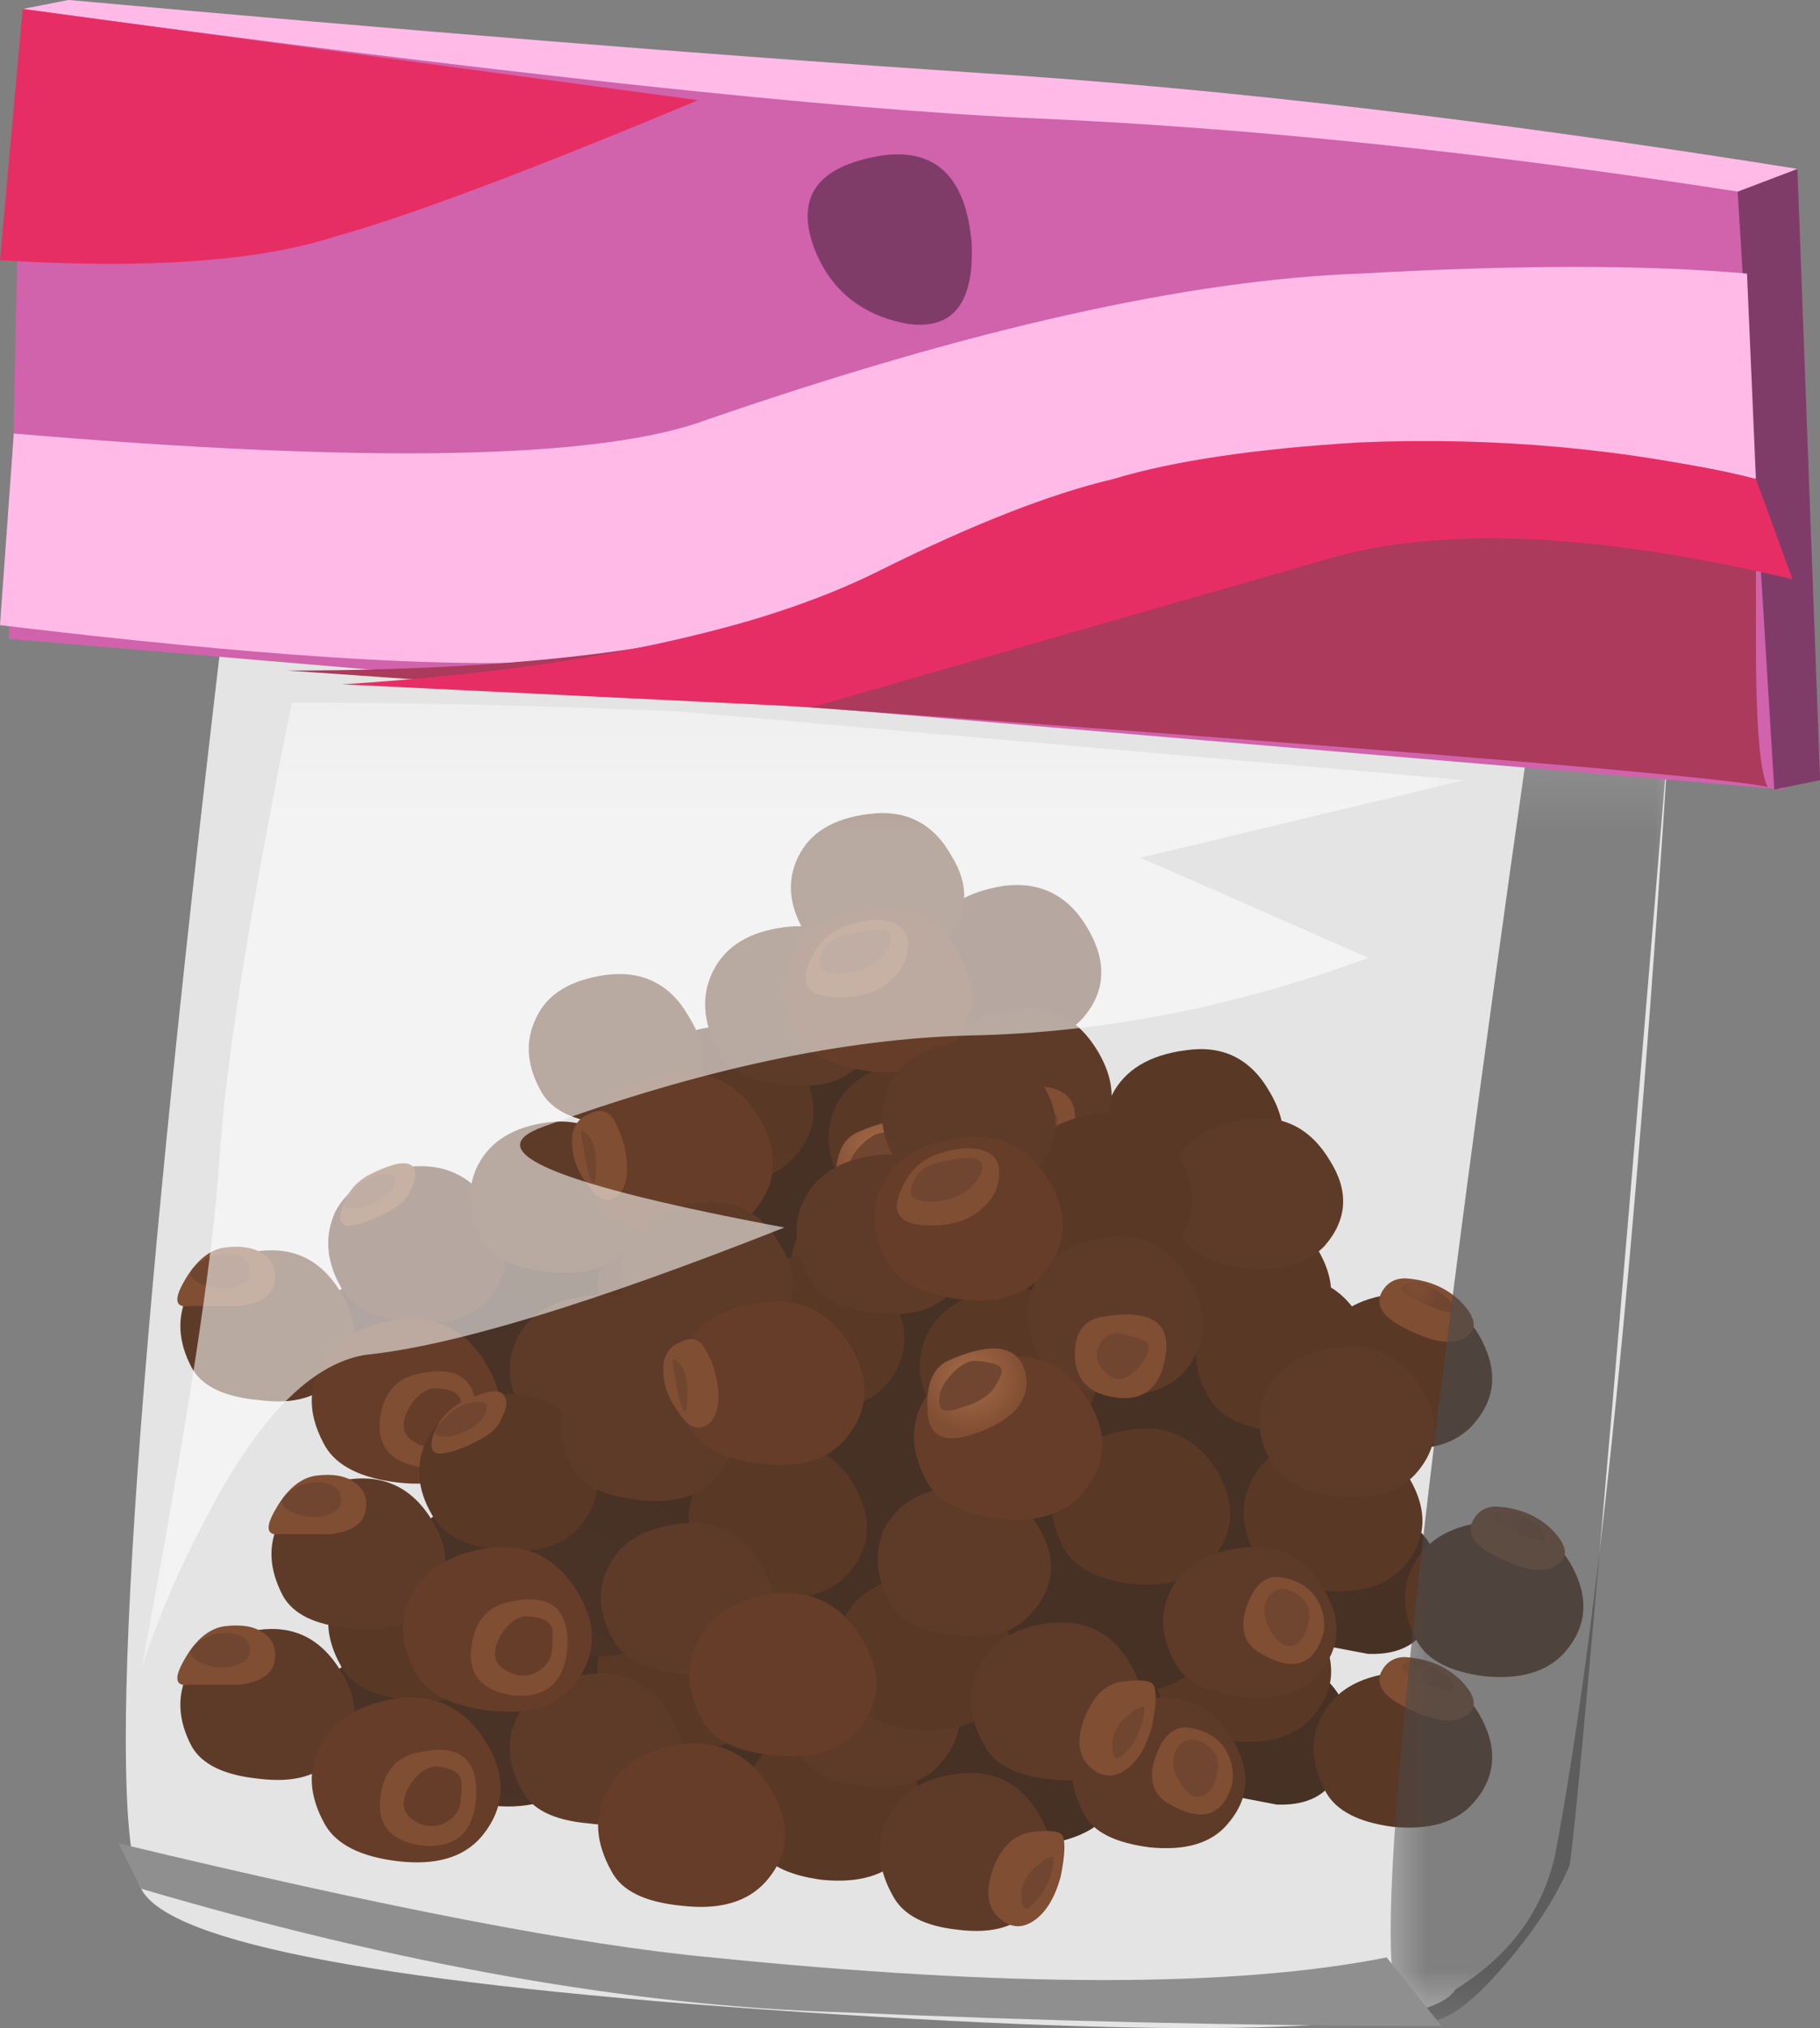<?xml version="1.0" encoding="UTF-8"?>
<svg version="1.1" viewBox="0 0 19.95 22.227" xml:space="preserve" xmlns="http://www.w3.org/2000/svg">
  <rect x="0" y="0" width="19.95" height="22.227" fill="#808080" stroke="none"/>
  <defs>
    <radialGradient id="at" cx="-2816.6" cy="-11711" r="14.01" gradientTransform="matrix(.137 -.267 -.267 -.137 -2738.1 -2353.4)" gradientUnits="userSpaceOnUse">
      <stop stop-color="#523729" offset="0"/>
      <stop stop-color="#473125" offset="1"/>
    </radialGradient>
    <radialGradient id="ai" cx="-2577.4" cy="-11691" r="2.84" gradientTransform="matrix(.138 -.267 -.292 -.126 -3055 -2148.8)" gradientUnits="userSpaceOnUse">
      <stop stop-color="#7d4e35" offset="0"/>
      <stop stop-color="#593826" offset="1"/>
    </radialGradient>
    <radialGradient id="x" cx="-2577" cy="-11700" r="2.84" gradientTransform="matrix(.138 -.267 -.292 -.126 -3060.3 -2151)" gradientUnits="userSpaceOnUse">
      <stop stop-color="#7d4e35" offset="0"/>
      <stop stop-color="#593826" offset="1"/>
    </radialGradient>
    <radialGradient id="m" cx="-2576.8" cy="-11710" r="2.842" gradientTransform="matrix(.138 -.267 -.292 -.126 -3065.9 -2153.5)" gradientUnits="userSpaceOnUse">
      <stop stop-color="#7d4e35" offset="0"/>
      <stop stop-color="#593826" offset="1"/>
    </radialGradient>
    <radialGradient id="b" cx="-2572.4" cy="-11703" r="2.84" gradientTransform="matrix(.138 -.267 -.292 -.126 -3062.3 -2151.9)" gradientUnits="userSpaceOnUse">
      <stop stop-color="#7d4e35" offset="0"/>
      <stop stop-color="#593826" offset="1"/>
    </radialGradient>
    <radialGradient id="eb" cx="-2567.1" cy="-11701" r="2.84" gradientTransform="matrix(.138 -.267 -.292 -.126 -3061.2 -2151.4)" gradientUnits="userSpaceOnUse">
      <stop stop-color="#7d4e35" offset="0"/>
      <stop stop-color="#593826" offset="1"/>
    </radialGradient>
    <radialGradient id="dr" cx="-2573.8" cy="-11695" r="2.84" gradientTransform="matrix(.138 -.267 -.292 -.126 -3057.7 -2149.9)" gradientUnits="userSpaceOnUse">
      <stop stop-color="#7d4e35" offset="0"/>
      <stop stop-color="#593826" offset="1"/>
    </radialGradient>
    <radialGradient id="dg" cx="-2568.6" cy="-11694" r="2.84" gradientTransform="matrix(.138 -.267 -.292 -.126 -3056.8 -2149.6)" gradientUnits="userSpaceOnUse">
      <stop stop-color="#7d4e35" offset="0"/>
      <stop stop-color="#593826" offset="1"/>
    </radialGradient>
    <radialGradient id="cv" cx="-2566.2" cy="-11689" r="2.84" gradientTransform="matrix(.138 -.267 -.292 -.126 -3054 -2148.4)" gradientUnits="userSpaceOnUse">
      <stop stop-color="#7d4e35" offset="0"/>
      <stop stop-color="#593826" offset="1"/>
    </radialGradient>
    <radialGradient id="ck" cx="-2562" cy="-11686" r="2.84" gradientTransform="matrix(.138 -.267 -.292 -.126 -3052.3 -2147.6)" gradientUnits="userSpaceOnUse">
      <stop stop-color="#7d4e35" offset="0"/>
      <stop stop-color="#593826" offset="1"/>
    </radialGradient>
    <radialGradient id="bz" cx="-2571" cy="-11688" r="2.84" gradientTransform="matrix(.138 -.267 -.292 -.126 -3053.5 -2148.1)" gradientUnits="userSpaceOnUse">
      <stop stop-color="#7d4e35" offset="0"/>
      <stop stop-color="#593826" offset="1"/>
    </radialGradient>
    <radialGradient id="bo" cx="-2581.8" cy="-11712" r="2.767" gradientTransform="matrix(.137 -.268 -.293 -.126 -3073.5 -2159.4)" gradientUnits="userSpaceOnUse">
      <stop stop-color="#8d5739" offset="0"/>
      <stop stop-color="#5e3b29" offset="1"/>
    </radialGradient>
    <radialGradient id="bd" cx="-2638.6" cy="-11994" r="2.913" gradientTransform="matrix(.13 -.271 -.279 -.126 -2991.6 -2222.1)" gradientUnits="userSpaceOnUse">
      <stop stop-color="#8d5739" offset="0"/>
      <stop stop-color="#5e3b29" offset="1"/>
    </radialGradient>
    <radialGradient id="as" cx="-2620.8" cy="-11928" r="2.879" gradientTransform="matrix(.132 -.27 -.282 -.127 -3008.3 -2209.7)" gradientUnits="userSpaceOnUse">
      <stop stop-color="#8d5739" offset="0"/>
      <stop stop-color="#5e3b29" offset="1"/>
    </radialGradient>
    <radialGradient id="ar" cx="-2577.2" cy="-11724" r="2.767" gradientTransform="matrix(.137 -.268 -.293 -.126 -3080.5 -2162.5)" gradientUnits="userSpaceOnUse">
      <stop stop-color="#8d5739" offset="0"/>
      <stop stop-color="#5e3b29" offset="1"/>
    </radialGradient>
    <radialGradient id="aq" cx="-2569.9" cy="-11718" r="2.767" gradientTransform="matrix(.137 -.268 -.293 -.126 -3076.9 -2160.9)" gradientUnits="userSpaceOnUse">
      <stop stop-color="#8d5739" offset="0"/>
      <stop stop-color="#5e3b29" offset="1"/>
    </radialGradient>
    <radialGradient id="ap" cx="-2565" cy="-11711" r="2.767" gradientTransform="matrix(.137 -.268 -.293 -.126 -3073.2 -2159.3)" gradientUnits="userSpaceOnUse">
      <stop stop-color="#8d5739" offset="0"/>
      <stop stop-color="#5e3b29" offset="1"/>
    </radialGradient>
    <radialGradient id="ao" cx="-2572.1" cy="-11726" r="2.766" gradientTransform="matrix(.137 -.268 -.293 -.126 -3081.2 -2162.8)" gradientUnits="userSpaceOnUse">
      <stop stop-color="#8d5739" offset="0"/>
      <stop stop-color="#5e3b29" offset="1"/>
    </radialGradient>
    <radialGradient id="an" cx="-2577.2" cy="-11733" r="2.767" gradientTransform="matrix(.137 -.268 -.293 -.126 -3085.8 -2164.8)" gradientUnits="userSpaceOnUse">
      <stop stop-color="#8d5739" offset="0"/>
      <stop stop-color="#5e3b29" offset="1"/>
    </radialGradient>
    <radialGradient id="am" cx="-2580.5" cy="-11721" r="2.767" gradientTransform="matrix(.137 -.268 -.293 -.126 -3078.5 -2161.7)" gradientUnits="userSpaceOnUse">
      <stop stop-color="#8d5739" offset="0"/>
      <stop stop-color="#5e3b29" offset="1"/>
    </radialGradient>
    <radialGradient id="al" cx="-2569.3" cy="-11706" r="2.767" gradientTransform="matrix(.137 -.268 -.293 -.126 -3070.1 -2158.1)" gradientUnits="userSpaceOnUse">
      <stop stop-color="#8d5739" offset="0"/>
      <stop stop-color="#5e3b29" offset="1"/>
    </radialGradient>
    <radialGradient id="ak" cx="-2611.3" cy="-11934" r="2.879" gradientTransform="matrix(.132 -.27 -.282 -.127 -3011.8 -2211.3)" gradientUnits="userSpaceOnUse">
      <stop stop-color="#8d5739" offset="0"/>
      <stop stop-color="#5e3b29" offset="1"/>
    </radialGradient>
    <radialGradient id="aj" cx="-2572.3" cy="-11729" r="2.991" gradientTransform="matrix(.137 -.268 -.293 -.126 -3075.3 -2154.1)" gradientUnits="userSpaceOnUse">
      <stop stop-color="#a66b49" offset="0"/>
      <stop stop-color="#865236" offset=".741"/>
      <stop stop-color="#663d29" offset="1"/>
    </radialGradient>
    <radialGradient id="ah" cx="-2568.8" cy="-11739" r="2.991" gradientTransform="matrix(.137 -.268 -.293 -.126 -3081.2 -2156.6)" gradientUnits="userSpaceOnUse">
      <stop stop-color="#a66b49" offset="0"/>
      <stop stop-color="#865236" offset=".741"/>
      <stop stop-color="#663d29" offset="1"/>
    </radialGradient>
    <radialGradient id="ag" cx="-2568.1" cy="-11723" r="2.991" gradientTransform="matrix(.137 -.268 -.293 -.126 -3072.2 -2152.7)" gradientUnits="userSpaceOnUse">
      <stop stop-color="#a66b49" offset="0"/>
      <stop stop-color="#865236" offset=".741"/>
      <stop stop-color="#663d29" offset="1"/>
    </radialGradient>
    <radialGradient id="af" cx="-2574.5" cy="-11721" r="2.991" gradientTransform="matrix(.137 -.268 -.293 -.126 -3071.2 -2152.3)" gradientUnits="userSpaceOnUse">
      <stop stop-color="#a66b49" offset="0"/>
      <stop stop-color="#865236" offset=".741"/>
      <stop stop-color="#663d29" offset="1"/>
    </radialGradient>
    <radialGradient id="ae" cx="-2564.4" cy="-11732" r="2.991" gradientTransform="matrix(.137 -.268 -.293 -.126 -3077.3 -2154.9)" gradientUnits="userSpaceOnUse">
      <stop stop-color="#a66b49" offset="0"/>
      <stop stop-color="#865236" offset=".741"/>
      <stop stop-color="#663d29" offset="1"/>
    </radialGradient>
    <radialGradient id="ad" cx="-2673.1" cy="-12135" r="1.571" gradientTransform="matrix(.127 -.273 -.273 -.127 -2961.6 -2257)" gradientUnits="userSpaceOnUse">
      <stop stop-color="#a66b49" offset="0"/>
      <stop stop-color="#804e33" offset="1"/>
    </radialGradient>
    <radialGradient id="ac" cx="-2667.8" cy="-12153" r="1.337" gradientTransform="matrix(.126 -.273 -.273 -.126 -2971.2 -2257.2)" gradientUnits="userSpaceOnUse">
      <stop stop-color="#a66b49" offset="0"/>
      <stop stop-color="#804e33" offset="1"/>
    </radialGradient>
    <radialGradient id="ab" cx="-2685.6" cy="-12086" r="1.644" gradientTransform="matrix(.128 -.272 -.272 -.128 -2935.9 -2269.8)" gradientUnits="userSpaceOnUse">
      <stop stop-color="#a66b49" offset="0"/>
      <stop stop-color="#804e33" offset="1"/>
    </radialGradient>
    <radialGradient id="aa" cx="-2665.3" cy="-12110" r="1.476" gradientTransform="matrix(.127 -.272 -.272 -.127 -2948.5 -2261.3)" gradientUnits="userSpaceOnUse">
      <stop stop-color="#a66b49" offset="0"/>
      <stop stop-color="#804e33" offset="1"/>
    </radialGradient>
    <radialGradient id="z" cx="-2658.1" cy="-12120" r="1.393" gradientTransform="matrix(.127 -.273 -.273 -.127 -2953.7 -2255.3)" gradientUnits="userSpaceOnUse">
      <stop stop-color="#a66b49" offset="0"/>
      <stop stop-color="#804e33" offset="1"/>
    </radialGradient>
    <radialGradient id="y" cx="-2693.2" cy="-12094" r="1.202" gradientTransform="matrix(.128 -.272 -.272 -.128 -2940.2 -2274.8)" gradientUnits="userSpaceOnUse">
      <stop stop-color="#a66b49" offset="0"/>
      <stop stop-color="#804e33" offset="1"/>
    </radialGradient>
    <radialGradient id="w" cx="-2671.5" cy="-12158" r="1.365" gradientTransform="matrix(.127 -.273 -.273 -.127 -2974.1 -2261.7)" gradientUnits="userSpaceOnUse">
      <stop stop-color="#a66b49" offset="0"/>
      <stop stop-color="#804e33" offset="1"/>
    </radialGradient>
    <radialGradient id="v" cx="-2673.8" cy="-12131" r="1.682" gradientTransform="matrix(.127 -.272 -.272 -.127 -2960 -2266.4)" gradientUnits="userSpaceOnUse">
      <stop stop-color="#a66b49" offset="0"/>
      <stop stop-color="#804e33" offset="1"/>
    </radialGradient>
    <radialGradient id="u" cx="-2683.4" cy="-12063" r="1.549" gradientTransform="matrix(.129 -.272 -.272 -.129 -2923.8 -2275.5)" gradientUnits="userSpaceOnUse">
      <stop stop-color="#a66b49" offset="0"/>
      <stop stop-color="#804e33" offset="1"/>
    </radialGradient>
    <radialGradient id="t" cx="-2678" cy="-12101" r="1.532" gradientTransform="matrix(.128 -.272 -.272 -.128 -2943.6 -2264.1)" gradientUnits="userSpaceOnUse">
      <stop stop-color="#a66b49" offset="0"/>
      <stop stop-color="#804e33" offset="1"/>
    </radialGradient>
    <radialGradient id="s" cx="-2675.9" cy="-12127" r="1.007" gradientTransform="matrix(.127 -.272 -.272 -.127 -2957.6 -2258.9)" gradientUnits="userSpaceOnUse">
      <stop stop-color="#804e33" offset="0"/>
      <stop stop-color="#704630" offset="1"/>
    </radialGradient>
    <radialGradient id="r" cx="-2654.8" cy="-12188" r=".688" gradientTransform="matrix(.126 -.273 -.273 -.126 -2989.9 -2248.5)" gradientUnits="userSpaceOnUse">
      <stop stop-color="#804e33" offset="0"/>
      <stop stop-color="#704630" offset="1"/>
    </radialGradient>
    <radialGradient id="q" cx="-2694.6" cy="-12090" r=".733" gradientTransform="matrix(.128 -.272 -.272 -.128 -2938.3 -2275.7)" gradientUnits="userSpaceOnUse">
      <stop stop-color="#804e33" offset="0"/>
      <stop stop-color="#704630" offset="1"/>
    </radialGradient>
    <radialGradient id="p" cx="-2678.2" cy="-12140" r=".828" gradientTransform="matrix(.127 -.272 -.272 -.127 -2964.6 -2266.1)" gradientUnits="userSpaceOnUse">
      <stop stop-color="#804e33" offset="0"/>
      <stop stop-color="#704630" offset="1"/>
    </radialGradient>
    <radialGradient id="o" cx="-2689.7" cy="-12086" r=".995" gradientTransform="matrix(.128 -.272 -.272 -.128 -2936.4 -2277.2)" gradientUnits="userSpaceOnUse">
      <stop stop-color="#a66b49" offset="0"/>
      <stop stop-color="#865236" offset=".741"/>
      <stop stop-color="#663d29" offset="1"/>
    </radialGradient>
    <radialGradient id="n" cx="-2681.4" cy="-12067" r=".76" gradientTransform="matrix(.128 -.272 -.272 -.128 -2926 -2274.4)" gradientUnits="userSpaceOnUse">
      <stop stop-color="#804e33" offset="0"/>
      <stop stop-color="#704630" offset="1"/>
    </radialGradient>
    <radialGradient id="l" cx="-2672.8" cy="-12088" r=".911" gradientTransform="matrix(.128 -.272 -.272 -.128 -2937.1 -2266.5)" gradientUnits="userSpaceOnUse">
      <stop stop-color="#804e33" offset="0"/>
      <stop stop-color="#704630" offset="1"/>
    </radialGradient>
    <radialGradient id="k" cx="-2675.1" cy="-12073" r=".705" gradientTransform="matrix(.128 -.272 -.272 -.128 -2929 -2266.5)" gradientUnits="userSpaceOnUse">
      <stop stop-color="#804e33" offset="0"/>
      <stop stop-color="#704630" offset="1"/>
    </radialGradient>
    <radialGradient id="j" cx="-2675.5" cy="-12107" r=".856" gradientTransform="matrix(.127 -.272 -.272 -.127 -2946.9 -2262.5)" gradientUnits="userSpaceOnUse">
      <stop stop-color="#804e33" offset="0"/>
      <stop stop-color="#704630" offset="1"/>
    </radialGradient>
    <radialGradient id="i" cx="-2690.9" cy="-12072" r=".995" gradientTransform="matrix(.128 -.272 -.272 -.128 -2928.3 -2273.3)" gradientUnits="userSpaceOnUse">
      <stop stop-color="#804e33" offset="0"/>
      <stop stop-color="#704630" offset="1"/>
    </radialGradient>
    <radialGradient id="h" cx="-2816.6" cy="-11711" r="14.01" gradientTransform="matrix(.137 -.267 -.267 -.137 -2738.1 -2356.8)" gradientUnits="userSpaceOnUse">
      <stop stop-color="#523729" offset="0"/>
      <stop stop-color="#473125" offset="1"/>
    </radialGradient>
    <radialGradient id="g" cx="-2577.4" cy="-11691" r="2.84" gradientTransform="matrix(.138 -.267 -.292 -.126 -3055 -2152.1)" gradientUnits="userSpaceOnUse">
      <stop stop-color="#7d4e35" offset="0"/>
      <stop stop-color="#593826" offset="1"/>
    </radialGradient>
    <radialGradient id="f" cx="-2577" cy="-11700" r="2.84" gradientTransform="matrix(.138 -.267 -.292 -.126 -3060.3 -2154.4)" gradientUnits="userSpaceOnUse">
      <stop stop-color="#7d4e35" offset="0"/>
      <stop stop-color="#593826" offset="1"/>
    </radialGradient>
    <radialGradient id="e" cx="-2576.8" cy="-11710" r="2.842" gradientTransform="matrix(.138 -.267 -.292 -.126 -3065.9 -2156.8)" gradientUnits="userSpaceOnUse">
      <stop stop-color="#7d4e35" offset="0"/>
      <stop stop-color="#593826" offset="1"/>
    </radialGradient>
    <radialGradient id="d" cx="-2572.4" cy="-11703" r="2.84" gradientTransform="matrix(.138 -.267 -.292 -.126 -3062.3 -2155.3)" gradientUnits="userSpaceOnUse">
      <stop stop-color="#7d4e35" offset="0"/>
      <stop stop-color="#593826" offset="1"/>
    </radialGradient>
    <radialGradient id="c" cx="-2567.1" cy="-11701" r="2.84" gradientTransform="matrix(.138 -.267 -.292 -.126 -3061.2 -2154.7)" gradientUnits="userSpaceOnUse">
      <stop stop-color="#7d4e35" offset="0"/>
      <stop stop-color="#593826" offset="1"/>
    </radialGradient>
    <radialGradient id="a" cx="-2573.8" cy="-11695" r="2.84" gradientTransform="matrix(.138 -.267 -.292 -.126 -3057.7 -2153.3)" gradientUnits="userSpaceOnUse">
      <stop stop-color="#7d4e35" offset="0"/>
      <stop stop-color="#593826" offset="1"/>
    </radialGradient>
    <radialGradient id="ek" cx="-2568.6" cy="-11694" r="2.84" gradientTransform="matrix(.138 -.267 -.292 -.126 -3056.8 -2152.9)" gradientUnits="userSpaceOnUse">
      <stop stop-color="#7d4e35" offset="0"/>
      <stop stop-color="#593826" offset="1"/>
    </radialGradient>
    <radialGradient id="ej" cx="-2566.2" cy="-11689" r="2.84" gradientTransform="matrix(.138 -.267 -.292 -.126 -3054 -2151.7)" gradientUnits="userSpaceOnUse">
      <stop stop-color="#7d4e35" offset="0"/>
      <stop stop-color="#593826" offset="1"/>
    </radialGradient>
    <radialGradient id="ei" cx="-2562" cy="-11686" r="2.84" gradientTransform="matrix(.138 -.267 -.292 -.126 -3052.3 -2150.9)" gradientUnits="userSpaceOnUse">
      <stop stop-color="#7d4e35" offset="0"/>
      <stop stop-color="#593826" offset="1"/>
    </radialGradient>
    <radialGradient id="eh" cx="-2571" cy="-11688" r="2.84" gradientTransform="matrix(.138 -.267 -.292 -.126 -3053.5 -2151.4)" gradientUnits="userSpaceOnUse">
      <stop stop-color="#7d4e35" offset="0"/>
      <stop stop-color="#593826" offset="1"/>
    </radialGradient>
    <radialGradient id="eg" cx="-2581.8" cy="-11712" r="2.767" gradientTransform="matrix(.137 -.268 -.293 -.126 -3073.5 -2162.8)" gradientUnits="userSpaceOnUse">
      <stop stop-color="#8d5739" offset="0"/>
      <stop stop-color="#5e3b29" offset="1"/>
    </radialGradient>
    <radialGradient id="ef" cx="-2638.6" cy="-11994" r="2.913" gradientTransform="matrix(.13 -.271 -.279 -.126 -2991.6 -2225.3)" gradientUnits="userSpaceOnUse">
      <stop stop-color="#8d5739" offset="0"/>
      <stop stop-color="#5e3b29" offset="1"/>
    </radialGradient>
    <radialGradient id="ee" cx="-2620.8" cy="-11928" r="2.879" gradientTransform="matrix(.132 -.27 -.282 -.127 -3008.3 -2212.9)" gradientUnits="userSpaceOnUse">
      <stop stop-color="#8d5739" offset="0"/>
      <stop stop-color="#5e3b29" offset="1"/>
    </radialGradient>
    <radialGradient id="ed" cx="-2577.2" cy="-11724" r="2.767" gradientTransform="matrix(.137 -.268 -.293 -.126 -3080.5 -2165.8)" gradientUnits="userSpaceOnUse">
      <stop stop-color="#8d5739" offset="0"/>
      <stop stop-color="#5e3b29" offset="1"/>
    </radialGradient>
    <radialGradient id="ec" cx="-2569.9" cy="-11718" r="2.767" gradientTransform="matrix(.137 -.268 -.293 -.126 -3076.9 -2164.2)" gradientUnits="userSpaceOnUse">
      <stop stop-color="#8d5739" offset="0"/>
      <stop stop-color="#5e3b29" offset="1"/>
    </radialGradient>
    <radialGradient id="ea" cx="-2565" cy="-11711" r="2.767" gradientTransform="matrix(.137 -.268 -.293 -.126 -3073.2 -2162.6)" gradientUnits="userSpaceOnUse">
      <stop stop-color="#8d5739" offset="0"/>
      <stop stop-color="#5e3b29" offset="1"/>
    </radialGradient>
    <radialGradient id="dz" cx="-2572.1" cy="-11726" r="2.766" gradientTransform="matrix(.137 -.268 -.293 -.126 -3081.2 -2166.1)" gradientUnits="userSpaceOnUse">
      <stop stop-color="#8d5739" offset="0"/>
      <stop stop-color="#5e3b29" offset="1"/>
    </radialGradient>
    <radialGradient id="dy" cx="-2577.2" cy="-11733" r="2.767" gradientTransform="matrix(.137 -.268 -.293 -.126 -3085.8 -2168.1)" gradientUnits="userSpaceOnUse">
      <stop stop-color="#8d5739" offset="0"/>
      <stop stop-color="#5e3b29" offset="1"/>
    </radialGradient>
    <radialGradient id="dx" cx="-2580.5" cy="-11721" r="2.767" gradientTransform="matrix(.137 -.268 -.293 -.126 -3078.5 -2164.9)" gradientUnits="userSpaceOnUse">
      <stop stop-color="#8d5739" offset="0"/>
      <stop stop-color="#5e3b29" offset="1"/>
    </radialGradient>
    <radialGradient id="dw" cx="-2569.3" cy="-11706" r="2.767" gradientTransform="matrix(.137 -.268 -.293 -.126 -3070.1 -2161.3)" gradientUnits="userSpaceOnUse">
      <stop stop-color="#8d5739" offset="0"/>
      <stop stop-color="#5e3b29" offset="1"/>
    </radialGradient>
    <radialGradient id="dv" cx="-2611.3" cy="-11934" r="2.879" gradientTransform="matrix(.132 -.27 -.282 -.127 -3011.8 -2214.5)" gradientUnits="userSpaceOnUse">
      <stop stop-color="#8d5739" offset="0"/>
      <stop stop-color="#5e3b29" offset="1"/>
    </radialGradient>
    <radialGradient id="du" cx="-2572.3" cy="-11729" r="2.991" gradientTransform="matrix(.137 -.268 -.293 -.126 -3075.3 -2157.4)" gradientUnits="userSpaceOnUse">
      <stop stop-color="#a66b49" offset="0"/>
      <stop stop-color="#865236" offset=".741"/>
      <stop stop-color="#663d29" offset="1"/>
    </radialGradient>
    <radialGradient id="dt" cx="-2568.8" cy="-11739" r="2.991" gradientTransform="matrix(.137 -.268 -.293 -.126 -3081.2 -2159.9)" gradientUnits="userSpaceOnUse">
      <stop stop-color="#a66b49" offset="0"/>
      <stop stop-color="#865236" offset=".741"/>
      <stop stop-color="#663d29" offset="1"/>
    </radialGradient>
    <radialGradient id="ds" cx="-2568.1" cy="-11723" r="2.991" gradientTransform="matrix(.137 -.268 -.293 -.126 -3072.2 -2156.1)" gradientUnits="userSpaceOnUse">
      <stop stop-color="#a66b49" offset="0"/>
      <stop stop-color="#865236" offset=".741"/>
      <stop stop-color="#663d29" offset="1"/>
    </radialGradient>
    <radialGradient id="dq" cx="-2574.5" cy="-11721" r="2.991" gradientTransform="matrix(.137 -.268 -.293 -.126 -3071.2 -2155.6)" gradientUnits="userSpaceOnUse">
      <stop stop-color="#a66b49" offset="0"/>
      <stop stop-color="#865236" offset=".741"/>
      <stop stop-color="#663d29" offset="1"/>
    </radialGradient>
    <radialGradient id="dp" cx="-2564.4" cy="-11732" r="2.991" gradientTransform="matrix(.137 -.268 -.293 -.126 -3077.3 -2158.2)" gradientUnits="userSpaceOnUse">
      <stop stop-color="#a66b49" offset="0"/>
      <stop stop-color="#865236" offset=".741"/>
      <stop stop-color="#663d29" offset="1"/>
    </radialGradient>
    <radialGradient id="do" cx="-2673.1" cy="-12135" r="1.571" gradientTransform="matrix(.127 -.273 -.273 -.127 -2961.6 -2260.4)" gradientUnits="userSpaceOnUse">
      <stop stop-color="#a66b49" offset="0"/>
      <stop stop-color="#804e33" offset="1"/>
    </radialGradient>
    <radialGradient id="dn" cx="-2667.8" cy="-12153" r="1.337" gradientTransform="matrix(.126 -.273 -.273 -.126 -2971.2 -2260.5)" gradientUnits="userSpaceOnUse">
      <stop stop-color="#a66b49" offset="0"/>
      <stop stop-color="#804e33" offset="1"/>
    </radialGradient>
    <radialGradient id="dm" cx="-2685.6" cy="-12086" r="1.644" gradientTransform="matrix(.128 -.272 -.272 -.128 -2935.9 -2273.1)" gradientUnits="userSpaceOnUse">
      <stop stop-color="#a66b49" offset="0"/>
      <stop stop-color="#804e33" offset="1"/>
    </radialGradient>
    <radialGradient id="dl" cx="-2665.3" cy="-12110" r="1.476" gradientTransform="matrix(.127 -.272 -.272 -.127 -2948.5 -2264.6)" gradientUnits="userSpaceOnUse">
      <stop stop-color="#a66b49" offset="0"/>
      <stop stop-color="#804e33" offset="1"/>
    </radialGradient>
    <radialGradient id="dk" cx="-2658.1" cy="-12120" r="1.393" gradientTransform="matrix(.127 -.273 -.273 -.127 -2953.7 -2258.6)" gradientUnits="userSpaceOnUse">
      <stop stop-color="#a66b49" offset="0"/>
      <stop stop-color="#804e33" offset="1"/>
    </radialGradient>
    <radialGradient id="dj" cx="-2693.2" cy="-12094" r="1.202" gradientTransform="matrix(.128 -.272 -.272 -.128 -2940.2 -2278.1)" gradientUnits="userSpaceOnUse">
      <stop stop-color="#a66b49" offset="0"/>
      <stop stop-color="#804e33" offset="1"/>
    </radialGradient>
    <radialGradient id="di" cx="-2671.5" cy="-12158" r="1.365" gradientTransform="matrix(.127 -.273 -.273 -.127 -2974.1 -2265)" gradientUnits="userSpaceOnUse">
      <stop stop-color="#a66b49" offset="0"/>
      <stop stop-color="#804e33" offset="1"/>
    </radialGradient>
    <radialGradient id="dh" cx="-2673.8" cy="-12131" r="1.682" gradientTransform="matrix(.127 -.272 -.272 -.127 -2960 -2269.7)" gradientUnits="userSpaceOnUse">
      <stop stop-color="#a66b49" offset="0"/>
      <stop stop-color="#804e33" offset="1"/>
    </radialGradient>
    <radialGradient id="df" cx="-2683.4" cy="-12063" r="1.549" gradientTransform="matrix(.129 -.272 -.272 -.129 -2923.8 -2278.8)" gradientUnits="userSpaceOnUse">
      <stop stop-color="#a66b49" offset="0"/>
      <stop stop-color="#804e33" offset="1"/>
    </radialGradient>
    <radialGradient id="de" cx="-2678" cy="-12101" r="1.532" gradientTransform="matrix(.128 -.272 -.272 -.128 -2943.6 -2267.5)" gradientUnits="userSpaceOnUse">
      <stop stop-color="#a66b49" offset="0"/>
      <stop stop-color="#804e33" offset="1"/>
    </radialGradient>
    <radialGradient id="dd" cx="-2675.9" cy="-12127" r="1.007" gradientTransform="matrix(.127 -.272 -.272 -.127 -2957.6 -2262.2)" gradientUnits="userSpaceOnUse">
      <stop stop-color="#804e33" offset="0"/>
      <stop stop-color="#704630" offset="1"/>
    </radialGradient>
    <radialGradient id="dc" cx="-2654.8" cy="-12188" r=".688" gradientTransform="matrix(.126 -.273 -.273 -.126 -2989.9 -2251.8)" gradientUnits="userSpaceOnUse">
      <stop stop-color="#804e33" offset="0"/>
      <stop stop-color="#704630" offset="1"/>
    </radialGradient>
    <radialGradient id="db" cx="-2694.6" cy="-12090" r=".733" gradientTransform="matrix(.128 -.272 -.272 -.128 -2938.3 -2279)" gradientUnits="userSpaceOnUse">
      <stop stop-color="#804e33" offset="0"/>
      <stop stop-color="#704630" offset="1"/>
    </radialGradient>
    <radialGradient id="da" cx="-2678.2" cy="-12140" r=".828" gradientTransform="matrix(.127 -.272 -.272 -.127 -2964.6 -2269.4)" gradientUnits="userSpaceOnUse">
      <stop stop-color="#804e33" offset="0"/>
      <stop stop-color="#704630" offset="1"/>
    </radialGradient>
    <radialGradient id="cz" cx="-2689.7" cy="-12086" r=".995" gradientTransform="matrix(.128 -.272 -.272 -.128 -2936.4 -2280.5)" gradientUnits="userSpaceOnUse">
      <stop stop-color="#a66b49" offset="0"/>
      <stop stop-color="#865236" offset=".741"/>
      <stop stop-color="#663d29" offset="1"/>
    </radialGradient>
    <radialGradient id="cy" cx="-2681.4" cy="-12067" r=".76" gradientTransform="matrix(.128 -.272 -.272 -.128 -2926 -2277.7)" gradientUnits="userSpaceOnUse">
      <stop stop-color="#804e33" offset="0"/>
      <stop stop-color="#704630" offset="1"/>
    </radialGradient>
    <radialGradient id="cx" cx="-2672.8" cy="-12088" r=".911" gradientTransform="matrix(.128 -.272 -.272 -.128 -2937.1 -2269.8)" gradientUnits="userSpaceOnUse">
      <stop stop-color="#804e33" offset="0"/>
      <stop stop-color="#704630" offset="1"/>
    </radialGradient>
    <radialGradient id="cw" cx="-2675.1" cy="-12073" r=".705" gradientTransform="matrix(.128 -.272 -.272 -.128 -2929 -2269.9)" gradientUnits="userSpaceOnUse">
      <stop stop-color="#804e33" offset="0"/>
      <stop stop-color="#704630" offset="1"/>
    </radialGradient>
    <radialGradient id="cu" cx="-2675.5" cy="-12107" r=".856" gradientTransform="matrix(.127 -.272 -.272 -.127 -2946.9 -2265.9)" gradientUnits="userSpaceOnUse">
      <stop stop-color="#804e33" offset="0"/>
      <stop stop-color="#704630" offset="1"/>
    </radialGradient>
    <radialGradient id="ct" cx="-2690.9" cy="-12072" r=".995" gradientTransform="matrix(.128 -.272 -.272 -.128 -2928.3 -2276.6)" gradientUnits="userSpaceOnUse">
      <stop stop-color="#804e33" offset="0"/>
      <stop stop-color="#704630" offset="1"/>
    </radialGradient>
    <radialGradient id="cs" cx="-2816.6" cy="-11711" r="14.01" gradientTransform="matrix(.137 -.267 -.267 -.137 -2737.3 -2355.4)" gradientUnits="userSpaceOnUse">
      <stop stop-color="#523729" offset="0"/>
      <stop stop-color="#473125" offset="1"/>
    </radialGradient>
    <radialGradient id="cr" cx="-2577.4" cy="-11691" r="2.84" gradientTransform="matrix(.138 -.267 -.292 -.126 -3054.2 -2150.8)" gradientUnits="userSpaceOnUse">
      <stop stop-color="#7d4e35" offset="0"/>
      <stop stop-color="#593826" offset="1"/>
    </radialGradient>
    <radialGradient id="cq" cx="-2577" cy="-11700" r="2.84" gradientTransform="matrix(.138 -.267 -.292 -.126 -3059.5 -2153)" gradientUnits="userSpaceOnUse">
      <stop stop-color="#7d4e35" offset="0"/>
      <stop stop-color="#593826" offset="1"/>
    </radialGradient>
    <radialGradient id="cp" cx="-2576.8" cy="-11710" r="2.842" gradientTransform="matrix(.138 -.267 -.292 -.126 -3065.1 -2155.5)" gradientUnits="userSpaceOnUse">
      <stop stop-color="#7d4e35" offset="0"/>
      <stop stop-color="#593826" offset="1"/>
    </radialGradient>
    <radialGradient id="co" cx="-2572.4" cy="-11703" r="2.84" gradientTransform="matrix(.138 -.267 -.292 -.126 -3061.5 -2153.9)" gradientUnits="userSpaceOnUse">
      <stop stop-color="#7d4e35" offset="0"/>
      <stop stop-color="#593826" offset="1"/>
    </radialGradient>
    <radialGradient id="cn" cx="-2567.1" cy="-11701" r="2.84" gradientTransform="matrix(.138 -.267 -.292 -.126 -3060.4 -2153.4)" gradientUnits="userSpaceOnUse">
      <stop stop-color="#7d4e35" offset="0"/>
      <stop stop-color="#593826" offset="1"/>
    </radialGradient>
    <radialGradient id="cm" cx="-2573.8" cy="-11695" r="2.84" gradientTransform="matrix(.138 -.267 -.292 -.126 -3056.9 -2151.9)" gradientUnits="userSpaceOnUse">
      <stop stop-color="#7d4e35" offset="0"/>
      <stop stop-color="#593826" offset="1"/>
    </radialGradient>
    <radialGradient id="cl" cx="-2568.6" cy="-11694" r="2.84" gradientTransform="matrix(.138 -.267 -.292 -.126 -3056 -2151.6)" gradientUnits="userSpaceOnUse">
      <stop stop-color="#7d4e35" offset="0"/>
      <stop stop-color="#593826" offset="1"/>
    </radialGradient>
    <radialGradient id="cj" cx="-2566.2" cy="-11689" r="2.84" gradientTransform="matrix(.138 -.267 -.292 -.126 -3053.2 -2150.4)" gradientUnits="userSpaceOnUse">
      <stop stop-color="#7d4e35" offset="0"/>
      <stop stop-color="#593826" offset="1"/>
    </radialGradient>
    <radialGradient id="ci" cx="-2562" cy="-11686" r="2.84" gradientTransform="matrix(.138 -.267 -.292 -.126 -3051.5 -2149.6)" gradientUnits="userSpaceOnUse">
      <stop stop-color="#7d4e35" offset="0"/>
      <stop stop-color="#593826" offset="1"/>
    </radialGradient>
    <radialGradient id="ch" cx="-2571" cy="-11688" r="2.84" gradientTransform="matrix(.138 -.267 -.292 -.126 -3052.7 -2150.1)" gradientUnits="userSpaceOnUse">
      <stop stop-color="#7d4e35" offset="0"/>
      <stop stop-color="#593826" offset="1"/>
    </radialGradient>
    <radialGradient id="cg" cx="-2581.8" cy="-11712" r="2.767" gradientTransform="matrix(.137 -.268 -.293 -.126 -3072.7 -2161.4)" gradientUnits="userSpaceOnUse">
      <stop stop-color="#8d5739" offset="0"/>
      <stop stop-color="#5e3b29" offset="1"/>
    </radialGradient>
    <radialGradient id="cf" cx="-2638.6" cy="-11994" r="2.913" gradientTransform="matrix(.13 -.271 -.279 -.126 -2990.8 -2224.1)" gradientUnits="userSpaceOnUse">
      <stop stop-color="#8d5739" offset="0"/>
      <stop stop-color="#5e3b29" offset="1"/>
    </radialGradient>
    <radialGradient id="ce" cx="-2620.8" cy="-11928" r="2.879" gradientTransform="matrix(.132 -.27 -.282 -.127 -3007.5 -2211.7)" gradientUnits="userSpaceOnUse">
      <stop stop-color="#8d5739" offset="0"/>
      <stop stop-color="#5e3b29" offset="1"/>
    </radialGradient>
    <radialGradient id="cd" cx="-2577.2" cy="-11724" r="2.767" gradientTransform="matrix(.137 -.268 -.293 -.126 -3079.7 -2164.5)" gradientUnits="userSpaceOnUse">
      <stop stop-color="#8d5739" offset="0"/>
      <stop stop-color="#5e3b29" offset="1"/>
    </radialGradient>
    <radialGradient id="cc" cx="-2569.9" cy="-11718" r="2.767" gradientTransform="matrix(.137 -.268 -.293 -.126 -3076.1 -2162.9)" gradientUnits="userSpaceOnUse">
      <stop stop-color="#8d5739" offset="0"/>
      <stop stop-color="#5e3b29" offset="1"/>
    </radialGradient>
    <radialGradient id="cb" cx="-2565" cy="-11711" r="2.767" gradientTransform="matrix(.137 -.268 -.293 -.126 -3072.4 -2161.3)" gradientUnits="userSpaceOnUse">
      <stop stop-color="#8d5739" offset="0"/>
      <stop stop-color="#5e3b29" offset="1"/>
    </radialGradient>
    <radialGradient id="ca" cx="-2572.1" cy="-11726" r="2.766" gradientTransform="matrix(.137 -.268 -.293 -.126 -3080.4 -2164.8)" gradientUnits="userSpaceOnUse">
      <stop stop-color="#8d5739" offset="0"/>
      <stop stop-color="#5e3b29" offset="1"/>
    </radialGradient>
    <radialGradient id="by" cx="-2577.2" cy="-11733" r="2.767" gradientTransform="matrix(.137 -.268 -.293 -.126 -3085 -2166.8)" gradientUnits="userSpaceOnUse">
      <stop stop-color="#8d5739" offset="0"/>
      <stop stop-color="#5e3b29" offset="1"/>
    </radialGradient>
    <radialGradient id="bx" cx="-2580.5" cy="-11721" r="2.767" gradientTransform="matrix(.137 -.268 -.293 -.126 -3077.7 -2163.7)" gradientUnits="userSpaceOnUse">
      <stop stop-color="#8d5739" offset="0"/>
      <stop stop-color="#5e3b29" offset="1"/>
    </radialGradient>
    <radialGradient id="bw" cx="-2569.3" cy="-11706" r="2.767" gradientTransform="matrix(.137 -.268 -.293 -.126 -3069.3 -2160.1)" gradientUnits="userSpaceOnUse">
      <stop stop-color="#8d5739" offset="0"/>
      <stop stop-color="#5e3b29" offset="1"/>
    </radialGradient>
    <radialGradient id="bv" cx="-2611.3" cy="-11934" r="2.879" gradientTransform="matrix(.132 -.27 -.282 -.127 -3011 -2213.3)" gradientUnits="userSpaceOnUse">
      <stop stop-color="#8d5739" offset="0"/>
      <stop stop-color="#5e3b29" offset="1"/>
    </radialGradient>
    <radialGradient id="bu" cx="-2572.3" cy="-11729" r="2.991" gradientTransform="matrix(.137 -.268 -.293 -.126 -3074.5 -2156.1)" gradientUnits="userSpaceOnUse">
      <stop stop-color="#a66b49" offset="0"/>
      <stop stop-color="#865236" offset=".741"/>
      <stop stop-color="#663d29" offset="1"/>
    </radialGradient>
    <radialGradient id="bt" cx="-2568.8" cy="-11739" r="2.991" gradientTransform="matrix(.137 -.268 -.293 -.126 -3080.4 -2158.6)" gradientUnits="userSpaceOnUse">
      <stop stop-color="#a66b49" offset="0"/>
      <stop stop-color="#865236" offset=".741"/>
      <stop stop-color="#663d29" offset="1"/>
    </radialGradient>
    <radialGradient id="bs" cx="-2568.1" cy="-11723" r="2.991" gradientTransform="matrix(.137 -.268 -.293 -.126 -3071.4 -2154.7)" gradientUnits="userSpaceOnUse">
      <stop stop-color="#a66b49" offset="0"/>
      <stop stop-color="#865236" offset=".741"/>
      <stop stop-color="#663d29" offset="1"/>
    </radialGradient>
    <radialGradient id="br" cx="-2574.5" cy="-11721" r="2.991" gradientTransform="matrix(.137 -.268 -.293 -.126 -3070.4 -2154.3)" gradientUnits="userSpaceOnUse">
      <stop stop-color="#a66b49" offset="0"/>
      <stop stop-color="#865236" offset=".741"/>
      <stop stop-color="#663d29" offset="1"/>
    </radialGradient>
    <radialGradient id="bq" cx="-2564.4" cy="-11732" r="2.991" gradientTransform="matrix(.137 -.268 -.293 -.126 -3076.5 -2156.9)" gradientUnits="userSpaceOnUse">
      <stop stop-color="#a66b49" offset="0"/>
      <stop stop-color="#865236" offset=".741"/>
      <stop stop-color="#663d29" offset="1"/>
    </radialGradient>
    <radialGradient id="bp" cx="-2673.1" cy="-12135" r="1.571" gradientTransform="matrix(.127 -.273 -.273 -.127 -2960.8 -2259)" gradientUnits="userSpaceOnUse">
      <stop stop-color="#a66b49" offset="0"/>
      <stop stop-color="#804e33" offset="1"/>
    </radialGradient>
    <radialGradient id="bn" cx="-2667.8" cy="-12153" r="1.337" gradientTransform="matrix(.126 -.273 -.273 -.126 -2970.4 -2259.2)" gradientUnits="userSpaceOnUse">
      <stop stop-color="#a66b49" offset="0"/>
      <stop stop-color="#804e33" offset="1"/>
    </radialGradient>
    <radialGradient id="bm" cx="-2685.6" cy="-12086" r="1.644" gradientTransform="matrix(.128 -.272 -.272 -.128 -2935.1 -2271.8)" gradientUnits="userSpaceOnUse">
      <stop stop-color="#a66b49" offset="0"/>
      <stop stop-color="#804e33" offset="1"/>
    </radialGradient>
    <radialGradient id="bl" cx="-2665.3" cy="-12110" r="1.476" gradientTransform="matrix(.127 -.272 -.272 -.127 -2947.7 -2263.3)" gradientUnits="userSpaceOnUse">
      <stop stop-color="#a66b49" offset="0"/>
      <stop stop-color="#804e33" offset="1"/>
    </radialGradient>
    <radialGradient id="bk" cx="-2658.1" cy="-12120" r="1.393" gradientTransform="matrix(.127 -.273 -.273 -.127 -2952.9 -2257.3)" gradientUnits="userSpaceOnUse">
      <stop stop-color="#a66b49" offset="0"/>
      <stop stop-color="#804e33" offset="1"/>
    </radialGradient>
    <radialGradient id="bj" cx="-2693.2" cy="-12094" r="1.202" gradientTransform="matrix(.128 -.272 -.272 -.128 -2939.4 -2276.8)" gradientUnits="userSpaceOnUse">
      <stop stop-color="#a66b49" offset="0"/>
      <stop stop-color="#804e33" offset="1"/>
    </radialGradient>
    <radialGradient id="bi" cx="-2671.5" cy="-12158" r="1.365" gradientTransform="matrix(.127 -.273 -.273 -.127 -2973.3 -2263.7)" gradientUnits="userSpaceOnUse">
      <stop stop-color="#a66b49" offset="0"/>
      <stop stop-color="#804e33" offset="1"/>
    </radialGradient>
    <radialGradient id="bh" cx="-2673.8" cy="-12131" r="1.682" gradientTransform="matrix(.127 -.272 -.272 -.127 -2959.2 -2268.4)" gradientUnits="userSpaceOnUse">
      <stop stop-color="#a66b49" offset="0"/>
      <stop stop-color="#804e33" offset="1"/>
    </radialGradient>
    <radialGradient id="bg" cx="-2683.4" cy="-12063" r="1.549" gradientTransform="matrix(.129 -.272 -.272 -.129 -2923 -2277.5)" gradientUnits="userSpaceOnUse">
      <stop stop-color="#a66b49" offset="0"/>
      <stop stop-color="#804e33" offset="1"/>
    </radialGradient>
    <radialGradient id="bf" cx="-2678" cy="-12101" r="1.532" gradientTransform="matrix(.128 -.272 -.272 -.128 -2942.8 -2266.1)" gradientUnits="userSpaceOnUse">
      <stop stop-color="#a66b49" offset="0"/>
      <stop stop-color="#804e33" offset="1"/>
    </radialGradient>
    <radialGradient id="be" cx="-2675.9" cy="-12127" r="1.007" gradientTransform="matrix(.127 -.272 -.272 -.127 -2956.8 -2260.9)" gradientUnits="userSpaceOnUse">
      <stop stop-color="#804e33" offset="0"/>
      <stop stop-color="#704630" offset="1"/>
    </radialGradient>
    <radialGradient id="bc" cx="-2654.8" cy="-12188" r=".688" gradientTransform="matrix(.126 -.273 -.273 -.126 -2989.1 -2250.5)" gradientUnits="userSpaceOnUse">
      <stop stop-color="#804e33" offset="0"/>
      <stop stop-color="#704630" offset="1"/>
    </radialGradient>
    <radialGradient id="bb" cx="-2694.6" cy="-12090" r=".733" gradientTransform="matrix(.128 -.272 -.272 -.128 -2937.5 -2277.7)" gradientUnits="userSpaceOnUse">
      <stop stop-color="#804e33" offset="0"/>
      <stop stop-color="#704630" offset="1"/>
    </radialGradient>
    <radialGradient id="ba" cx="-2678.2" cy="-12140" r=".828" gradientTransform="matrix(.127 -.272 -.272 -.127 -2963.8 -2268.1)" gradientUnits="userSpaceOnUse">
      <stop stop-color="#804e33" offset="0"/>
      <stop stop-color="#704630" offset="1"/>
    </radialGradient>
    <radialGradient id="az" cx="-2689.7" cy="-12086" r=".995" gradientTransform="matrix(.128 -.272 -.272 -.128 -2935.6 -2279.2)" gradientUnits="userSpaceOnUse">
      <stop stop-color="#a66b49" offset="0"/>
      <stop stop-color="#865236" offset=".741"/>
      <stop stop-color="#663d29" offset="1"/>
    </radialGradient>
    <radialGradient id="ay" cx="-2681.4" cy="-12067" r=".76" gradientTransform="matrix(.128 -.272 -.272 -.128 -2925.2 -2276.4)" gradientUnits="userSpaceOnUse">
      <stop stop-color="#804e33" offset="0"/>
      <stop stop-color="#704630" offset="1"/>
    </radialGradient>
    <radialGradient id="ax" cx="-2672.8" cy="-12088" r=".911" gradientTransform="matrix(.128 -.272 -.272 -.128 -2936.3 -2268.5)" gradientUnits="userSpaceOnUse">
      <stop stop-color="#804e33" offset="0"/>
      <stop stop-color="#704630" offset="1"/>
    </radialGradient>
    <radialGradient id="aw" cx="-2675.1" cy="-12073" r=".705" gradientTransform="matrix(.128 -.272 -.272 -.128 -2928.2 -2268.5)" gradientUnits="userSpaceOnUse">
      <stop stop-color="#804e33" offset="0"/>
      <stop stop-color="#704630" offset="1"/>
    </radialGradient>
    <radialGradient id="av" cx="-2675.5" cy="-12107" r=".856" gradientTransform="matrix(.127 -.272 -.272 -.127 -2946.1 -2264.5)" gradientUnits="userSpaceOnUse">
      <stop stop-color="#804e33" offset="0"/>
      <stop stop-color="#704630" offset="1"/>
    </radialGradient>
    <radialGradient id="au" cx="-2690.9" cy="-12072" r=".995" gradientTransform="matrix(.128 -.272 -.272 -.128 -2927.5 -2275.3)" gradientUnits="userSpaceOnUse">
      <stop stop-color="#804e33" offset="0"/>
      <stop stop-color="#704630" offset="1"/>
    </radialGradient>
    <clipPath id="es">
      <path d="m12-0.218h3v12h-3v-12z"/>
    </clipPath>
    <mask id="em">
      
        <g clip-path="url(#es)">
          <path d="m12-0.218h3v12h-3v-12z" fill-opacity=".648"/>
        </g>
      
    </mask>
    <clipPath id="er">
      <path d="m12-0.218h3v12h-3v-12z"/>
    </clipPath>
    <clipPath id="eq">
      <path d="m12 0h3v12h-3v-12z"/>
    </clipPath>
    <clipPath id="ep">
      <path d="m1 2.781h12v9h-12v-9z"/>
    </clipPath>
    <mask id="el">
      
        <g clip-path="url(#ep)">
          <path d="m1 2.781h12v9h-12v-9z" fill-opacity=".559"/>
        </g>
      
    </mask>
    <clipPath id="eo">
      <path d="m1 2.781h12v9h-12v-9z"/>
    </clipPath>
    <clipPath id="en">
      <path d="m1 3h12v9h-12v-9z"/>
    </clipPath>
  </defs>
  <g transform="matrix(1.25 0 0 -1.25 0 22.227)">
    
      <path d="m1.961 12.34 12.68-0.918c-0.293-4.613-0.629-7.906-1-9.883-0.106-0.504-0.403-0.906-0.879-1.199-0.215-0.371-2.121-0.437-5.723-0.199-3.625 0.242-5.559 0.601-5.801 1.082-0.316 0.664-0.078 4.371 0.723 11.117z" fill="#e4e4e4" fill-rule="evenodd"/>
      
        
          
            <path d="m8.82 9.188c0.16-0.09 0.219-0.215 0.18-0.375-0.039-0.199-0.043-0.324-0.016-0.375 0.071-0.09 0.289-0.192 0.661-0.301 0.433-0.121 0.664-0.191 0.691-0.211 0.094-0.051 0.262-0.297 0.512-0.734 0.25-0.422 0.39-0.633 0.422-0.633 0.121 0 0.246-0.067 0.375-0.195 0.171-0.172 0.218-0.395 0.136-0.676-0.07-0.281-0.265-0.418-0.586-0.406l-0.468 0.089c-0.118 0.039-0.25 0.059-0.391 0.059-0.289 0.012-0.5-0.07-0.629-0.238-0.141-0.192-0.457-0.285-0.945-0.285-0.434 0-0.77 0.058-1.008 0.179-0.152 0.071-0.348 0.055-0.586-0.047-0.281-0.109-0.508-0.156-0.68-0.132-0.097 7e-3 -0.367 0.113-0.808 0.312-0.344 0.152-0.645 0.184-0.903 0.094-0.273-0.094-0.613-0.059-1.023 0.101-0.359 0.192-0.559 0.297-0.602 0.317-0.058 0.019-0.144 0.113-0.254 0.273-0.109 0.156-0.156 0.258-0.136 0.301 0.011 0.019 0.199 0.156 0.57 0.418 0.273 0.199 0.699 0.414 1.277 0.633 0.121 0.051 0.344 0.129 0.664 0.238 0.289 0.121 0.489 0.238 0.602 0.348 0.891 0.793 1.395 1.316 1.516 1.578 0.441 0.07 0.918-0.039 1.429-0.332z" fill="url(#at)" fill-rule="evenodd"/>
          
        
      
      
        
          
            <path d="m8.805 10.016c0.32 0.039 0.566-0.086 0.734-0.375 0.172-0.293 0.156-0.555-0.043-0.785-0.152-0.168-0.387-0.235-0.707-0.196-0.301 0.032-0.496 0.133-0.586 0.301-0.129 0.231-0.144 0.453-0.043 0.664 0.11 0.211 0.324 0.34 0.645 0.391z" fill="url(#ai)" fill-rule="evenodd"/>
          
        
      
      
        
          
            <path d="m6.266 8.782c0.328 0.039 0.578-0.079 0.75-0.36 0.172-0.293 0.156-0.551-0.047-0.781-0.149-0.172-0.383-0.242-0.703-0.211-0.301 0.039-0.496 0.141-0.586 0.301-0.133 0.242-0.149 0.461-0.047 0.66 0.109 0.223 0.32 0.351 0.633 0.391z" fill="url(#x)" fill-rule="evenodd"/>
          
        
      
      
        
          
            <path d="m3.574 7.551c0.332 0.039 0.582-0.086 0.75-0.375 0.172-0.281 0.156-0.543-0.043-0.785-0.152-0.168-0.386-0.234-0.707-0.195-0.301 0.031-0.496 0.132-0.586 0.304-0.129 0.227-0.144 0.449-0.047 0.66 0.114 0.211 0.321 0.34 0.633 0.391z" fill="url(#m)" fill-rule="evenodd"/>
          
        
      
      
        
          
            <path d="m5.934 7.129c0.332 0.039 0.582-0.078 0.75-0.359 0.171-0.293 0.156-0.551-0.043-0.781-0.153-0.172-0.387-0.243-0.707-0.211-0.301 0.039-0.496 0.14-0.586 0.3-0.129 0.239-0.145 0.461-0.047 0.661 0.113 0.218 0.324 0.351 0.633 0.39z" fill="url(#b)" fill-rule="evenodd"/>
          
        
      
      
        
          
            <path d="m7.227 5.973c0.332 0.039 0.582-0.086 0.75-0.379 0.171-0.277 0.152-0.535-0.059-0.766-0.152-0.168-0.387-0.238-0.707-0.211-0.301 0.043-0.496 0.141-0.586 0.301-0.121 0.242-0.129 0.461-0.031 0.664 0.113 0.219 0.32 0.352 0.633 0.391z" fill="url(#eb)" fill-rule="evenodd"/>
          
        
      
      
        
          
            <path d="m7.961 8.481c0.332 0.043 0.582-0.082 0.754-0.375 0.168-0.282 0.152-0.535-0.047-0.766-0.148-0.172-0.387-0.242-0.707-0.211-0.297 0.031-0.496 0.129-0.586 0.301-0.129 0.23-0.145 0.449-0.043 0.66 0.109 0.211 0.32 0.344 0.629 0.391z" fill="url(#dr)" fill-rule="evenodd"/>
          
        
      
      
        
          
            <path d="m9.137 7.25c0.32 0.039 0.566-0.082 0.734-0.363 0.172-0.289 0.156-0.551-0.043-0.781-0.152-0.168-0.387-0.239-0.707-0.211-0.301 0.043-0.496 0.144-0.586 0.301-0.133 0.242-0.144 0.461-0.047 0.664 0.11 0.218 0.324 0.351 0.649 0.39z" fill="url(#dg)" fill-rule="evenodd"/>
          
        
      
      
        
          
            <path d="m10.805 7.188c0.328 0.043 0.582-0.078 0.75-0.36 0.172-0.289 0.156-0.55-0.047-0.781-0.149-0.168-0.383-0.238-0.703-0.211-0.301 0.039-0.496 0.141-0.586 0.301-0.133 0.242-0.149 0.461-0.047 0.66 0.109 0.223 0.32 0.352 0.633 0.391z" fill="url(#cv)" fill-rule="evenodd"/>
          
        
      
      
        
          
            <path d="m12.219 6.438c0.328 0.039 0.578-0.078 0.75-0.36 0.168-0.293 0.156-0.55-0.047-0.781-0.149-0.172-0.387-0.242-0.707-0.211-0.301 0.039-0.496 0.141-0.586 0.301-0.129 0.238-0.145 0.461-0.043 0.66 0.109 0.223 0.32 0.352 0.633 0.391z" fill="url(#ck)" fill-rule="evenodd"/>
          
        
      
      
        
          
            <path d="m10.398 8.574c0.321 0.047 0.567-0.07 0.735-0.363 0.172-0.289 0.156-0.551-0.043-0.781-0.152-0.172-0.387-0.234-0.707-0.195-0.301 0.031-0.496 0.132-0.586 0.3-0.129 0.231-0.145 0.446-0.047 0.645 0.113 0.223 0.328 0.352 0.648 0.394z" fill="url(#bz)" fill-rule="evenodd"/>
          
        
      
      
        
          
            <path d="m7.617 10.645c0.321 0.043 0.563-0.078 0.723-0.36 0.168-0.269 0.152-0.519-0.047-0.75-0.141-0.171-0.367-0.234-0.676-0.195-0.289 0.027-0.48 0.125-0.57 0.285-0.133 0.231-0.145 0.446-0.047 0.645 0.102 0.211 0.305 0.336 0.617 0.375z" fill="url(#bo)" fill-rule="evenodd"/>
          
        
      
      
        
          
            <path d="m6.879 9.653c0.312 0.043 0.555-0.082 0.723-0.375 0.171-0.301 0.156-0.571-0.043-0.809-0.153-0.172-0.383-0.238-0.692-0.195-0.293 0.027-0.48 0.129-0.574 0.3-0.129 0.25-0.145 0.481-0.043 0.688 0.109 0.223 0.32 0.352 0.629 0.391z" fill="url(#bd)" fill-rule="evenodd"/>
          
        
      
      
        
          
            <path d="m8.91 8.934c0.313 0.039 0.551-0.086 0.723-0.379 0.168-0.289 0.152-0.555-0.047-0.797-0.148-0.168-0.379-0.234-0.691-0.191-0.29 0.027-0.481 0.129-0.571 0.3-0.129 0.239-0.144 0.465-0.047 0.676 0.114 0.219 0.321 0.352 0.633 0.391z" fill="url(#as)" fill-rule="evenodd"/>
          
        
      
      
        
          
            <path d="m4.805 7.942c0.312 0.039 0.554-0.082 0.722-0.36 0.172-0.273 0.157-0.523-0.047-0.754-0.148-0.171-0.378-0.234-0.687-0.195-0.293 0.031-0.484 0.125-0.574 0.285-0.117 0.231-0.129 0.446-0.028 0.649 0.11 0.211 0.313 0.336 0.614 0.375z" fill="url(#ar)" fill-rule="evenodd"/>
          
        
      
      
        
          
            <path d="m7.57 6.754c0.325 0.039 0.567-0.082 0.739-0.363 0.16-0.27 0.14-0.52-0.063-0.75-0.137-0.168-0.363-0.234-0.676-0.195-0.289 0.031-0.48 0.125-0.57 0.285-0.121 0.23-0.133 0.445-0.043 0.648 0.109 0.211 0.313 0.336 0.613 0.375z" fill="url(#aq)" fill-rule="evenodd"/>
          
        
      
      
        
          
            <path d="m10.082 6.211c0.32 0.043 0.563-0.078 0.723-0.359 0.168-0.27 0.156-0.52-0.047-0.75-0.141-0.16-0.363-0.227-0.676-0.195-0.301 0.039-0.492 0.132-0.57 0.285-0.133 0.23-0.145 0.445-0.047 0.644 0.101 0.211 0.308 0.336 0.617 0.375z" fill="url(#ap)" fill-rule="evenodd"/>
          
        
      
      
        
          
            <path d="m5.152 6.422c0.321 0.039 0.563-0.078 0.723-0.359 0.168-0.27 0.152-0.52-0.047-0.75-0.14-0.172-0.367-0.239-0.676-0.199-0.3 0.031-0.492 0.128-0.57 0.289-0.133 0.226-0.144 0.445-0.047 0.644 0.102 0.211 0.305 0.336 0.617 0.375z" fill="url(#ao)" fill-rule="evenodd"/>
          
        
      
      
        
          
            <path d="m2.266 6.813c0.312 0.039 0.55-0.078 0.722-0.36 0.172-0.269 0.157-0.519-0.047-0.75-0.14-0.171-0.363-0.238-0.675-0.195-0.301 0.027-0.496 0.121-0.586 0.285-0.121 0.231-0.129 0.446-0.032 0.645 0.114 0.211 0.317 0.336 0.618 0.375z" fill="url(#an)" fill-rule="evenodd"/>
          
        
      
      
        
          
            <path d="m5.316 9.235c0.321 0.039 0.563-0.082 0.723-0.364 0.172-0.269 0.156-0.519-0.043-0.75-0.141-0.172-0.367-0.234-0.68-0.195-0.289 0.031-0.48 0.125-0.57 0.285-0.129 0.231-0.144 0.446-0.043 0.649 0.098 0.211 0.305 0.332 0.613 0.375z" fill="url(#am)" fill-rule="evenodd"/>
          
        
      
      
        
          
            <path d="m10.938 7.973c0.312 0.039 0.554-0.082 0.722-0.363 0.172-0.27 0.156-0.52-0.043-0.75-0.152-0.161-0.383-0.227-0.691-0.196-0.293 0.039-0.485 0.137-0.574 0.285-0.129 0.243-0.145 0.458-0.043 0.645 0.109 0.211 0.32 0.336 0.629 0.379z" fill="url(#al)" fill-rule="evenodd"/>
          
        
      
      
        
          
            <path d="m8.398 5.551c0.321 0.039 0.563-0.086 0.723-0.375 0.168-0.293 0.152-0.551-0.047-0.781-0.14-0.18-0.363-0.25-0.676-0.211-0.289 0.031-0.48 0.129-0.57 0.301-0.133 0.238-0.148 0.464-0.047 0.675 0.102 0.219 0.309 0.352 0.617 0.391z" fill="url(#ak)" fill-rule="evenodd"/>
          
        
      
      
        
          
            <path d="m5.875 8.36c0.34 0.05 0.598-0.075 0.781-0.375 0.18-0.301 0.164-0.575-0.047-0.825-0.16-0.183-0.406-0.25-0.734-0.211-0.32 0.04-0.531 0.145-0.633 0.317-0.129 0.25-0.144 0.48-0.047 0.691 0.121 0.231 0.348 0.364 0.68 0.403z" fill="url(#aj)" fill-rule="evenodd"/>
          
        
      
      
        
          
            <path d="m3.484 6.211c0.34 0.043 0.602-0.09 0.782-0.39 0.179-0.301 0.164-0.575-0.047-0.825-0.16-0.183-0.407-0.25-0.735-0.211-0.32 0.039-0.531 0.145-0.632 0.317-0.141 0.25-0.157 0.48-0.043 0.691 0.117 0.231 0.343 0.367 0.675 0.418z" fill="url(#ah)" fill-rule="evenodd"/>
          
        
      
      
        
          
            <path d="m7.961 7.879c0.344 0.051 0.601-0.074 0.781-0.375 0.184-0.301 0.16-0.574-0.058-0.824-0.161-0.18-0.407-0.25-0.735-0.211-0.312 0.039-0.515 0.145-0.617 0.316-0.141 0.25-0.156 0.481-0.047 0.692 0.121 0.23 0.348 0.363 0.676 0.402z" fill="url(#ag)" fill-rule="evenodd"/>
          
        
      
      
        
          
            <path d="m7.617 9.805c0.34 0.051 0.602-0.074 0.781-0.375 0.18-0.301 0.161-0.578-0.058-0.828-0.152-0.18-0.391-0.25-0.723-0.211-0.32 0.043-0.531 0.148-0.633 0.316-0.14 0.25-0.152 0.481-0.043 0.692 0.121 0.23 0.344 0.367 0.676 0.406z" fill="url(#af)" fill-rule="evenodd"/>
          
        
      
      
        
          
            <path d="m5.977 5.809c0.343 0.039 0.601-0.094 0.785-0.395 0.179-0.297 0.164-0.57-0.047-0.808-0.16-0.184-0.406-0.254-0.738-0.211-0.321 0.031-0.524 0.129-0.614 0.301-0.14 0.25-0.156 0.48-0.047 0.691 0.11 0.23 0.332 0.371 0.661 0.422z" fill="url(#ae)" fill-rule="evenodd"/>
          
        
      
      
        
          
            <path d="m7.391 9.653c0.171 0.062 0.312 0.078 0.421 0.046 0.102-0.031 0.149-0.093 0.149-0.195 0-0.121-0.043-0.219-0.133-0.301-0.121-0.121-0.293-0.175-0.512-0.164-0.218 8e-3 -0.296 0.106-0.226 0.285 0.062 0.161 0.16 0.27 0.301 0.329z" fill="url(#ad)" fill-rule="evenodd"/>
          
        
      
      
        
          
            <path d="m5.395 7.942c0.058-0.11 0.093-0.227 0.101-0.348 0.012-0.148-0.019-0.25-0.09-0.301-0.09-0.058-0.176-0.023-0.254 0.106-0.09 0.113-0.136 0.238-0.136 0.379 0 0.117 0.05 0.199 0.152 0.238 0.098 0.051 0.176 0.027 0.227-0.074z" fill="url(#ac)" fill-rule="evenodd"/>
          
        
      
      
        
          
            <path d="m7.512 7.852c0.383 0.168 0.605 0.14 0.676-0.09 0.058-0.242-0.079-0.422-0.422-0.543-0.278-0.102-0.426-0.035-0.434 0.195-0.012 0.231 0.051 0.375 0.18 0.438z" fill="url(#ab)" fill-rule="evenodd"/>
          
        
      
      
        
          
            <path d="m10.398 5.957c0.141-0.011 0.25-0.066 0.329-0.164 0.07-0.101 0.097-0.211 0.078-0.332-0.082-0.281-0.262-0.34-0.543-0.179-0.149 0.078-0.196 0.214-0.133 0.406 0.059 0.179 0.148 0.269 0.269 0.269z" fill="url(#aa)" fill-rule="evenodd"/>
          
        
      
      
        
          
            <path d="m12.32 6.574c0.192-0.011 0.352-0.074 0.481-0.195 0.121-0.121 0.152-0.219 0.094-0.285-0.114-0.121-0.325-0.098-0.633 0.074-0.141 0.082-0.192 0.172-0.153 0.27 0.043 0.09 0.114 0.136 0.211 0.136z" fill="url(#z)" fill-rule="evenodd"/>
          
        
      
      
        
          
            <path d="m3.227 7.477c0.191 0.097 0.316 0.129 0.378 0.09 0.051-0.043 0.051-0.114 0-0.211-0.031-0.082-0.105-0.153-0.226-0.211-0.109-0.059-0.211-0.094-0.301-0.106-0.09-0.011-0.117 0.047-0.074 0.164 0.039 0.121 0.113 0.211 0.223 0.274z" fill="url(#y)" fill-rule="evenodd"/>
          
        
      
      
        
          
            <path d="m1.965 6.844c0.152 0.02 0.265 0 0.347-0.059 0.09-0.062 0.118-0.152 0.09-0.273-0.031-0.098-0.132-0.16-0.3-0.18h-0.438c-0.129-0.019-0.144 0.055-0.043 0.227 0.098 0.168 0.215 0.265 0.344 0.285z" fill="url(#w)" fill-rule="evenodd"/>
          
        
      
      
        
          
            <path d="m3.711 5.746c0.32 0.059 0.477-0.07 0.465-0.39-0.02-0.321-0.18-0.465-0.481-0.438-0.269 0.043-0.39 0.184-0.363 0.422 0.031 0.242 0.156 0.375 0.379 0.406z" fill="url(#v)" fill-rule="evenodd"/>
          
        
      
      
        
          
            <path d="m9.043 5.039c0.152 0.02 0.242 0.012 0.273-0.027 0.028-0.051 0.024-0.172-0.015-0.363-0.051-0.192-0.129-0.321-0.242-0.391-0.11-0.07-0.215-0.055-0.317 0.047-0.086 0.098-0.097 0.238-0.027 0.418 0.07 0.191 0.18 0.297 0.328 0.316z" fill="url(#u)" fill-rule="evenodd"/>
          
        
      
      
        
          
            <path d="m8.895 8.242c0.39 0.059 0.566-0.05 0.527-0.332-0.043-0.3-0.195-0.425-0.469-0.375-0.219 0.039-0.328 0.164-0.328 0.375 0 0.2 0.09 0.313 0.27 0.332z" fill="url(#t)" fill-rule="evenodd"/>
          
        
      
      
        
          
            <path d="m7.391 9.578c0.3 0.082 0.441 0.067 0.421-0.043-7e-3 -0.062-0.05-0.121-0.121-0.183-0.089-0.07-0.199-0.106-0.328-0.106-0.14 0-0.195 0.047-0.168 0.137 0.032 0.102 0.098 0.168 0.196 0.195z" fill="url(#s)" fill-rule="evenodd"/>
          
        
      
      
        
          
            <path d="m5.105 7.789c-0.019 0.082-3e-3 0.098 0.047 0.047 0.051-0.058 0.075-0.144 0.075-0.254 0-0.133-8e-3 -0.187-0.028-0.168-0.031 0.032-0.062 0.157-0.094 0.375z" fill="url(#r)" fill-rule="evenodd"/>
          
        
      
      
        
          
            <path d="m3.379 7.489c0.098 0.011 0.121-0.036 0.059-0.133-0.071-0.09-0.168-0.145-0.301-0.168-0.141-8e-3 -0.16 0.035-0.059 0.136 0.098 0.11 0.199 0.165 0.301 0.165z" fill="url(#q)" fill-rule="evenodd"/>
          
        
      
      
        
          
            <path d="m1.98 6.785c0.129 0 0.2-0.046 0.211-0.136 8e-3 -0.071-0.031-0.121-0.121-0.149-0.101-0.031-0.203-0.023-0.316 0.028-0.098 0.05-0.109 0.105-0.027 0.164 0.07 0.062 0.152 0.093 0.253 0.093z" fill="url(#p)" fill-rule="evenodd"/>
          
        
      
      
        
          
            <path d="m3.844 5.61c0.113-8e-3 0.176-0.043 0.195-0.102 0.012-0.023 0.012-0.086 0-0.195-8e-3 -0.094-0.059-0.156-0.148-0.199-0.102-0.04-0.196-0.024-0.286 0.046-0.082 0.059-0.085 0.157-0.015 0.286 0.078 0.121 0.164 0.175 0.254 0.164z" fill="url(#o)" fill-rule="evenodd"/>
          
        
      
      
        
          
            <path d="m9.242 4.801c-0.019-0.16-0.078-0.285-0.168-0.379-0.078-0.09-0.117-0.07-0.117 0.063 0 0.097 0.047 0.191 0.148 0.269 0.09 0.07 0.137 0.086 0.137 0.047z" fill="url(#n)" fill-rule="evenodd"/>
          
        
      
      
        
          
            <path d="m10.52 5.836c0.14-0.058 0.187-0.16 0.148-0.301-0.02-0.089-0.059-0.148-0.121-0.179-0.078-0.02-0.149 0.023-0.211 0.136-0.059 0.11-0.063 0.204-0.012 0.286 0.047 0.07 0.114 0.089 0.196 0.058z" fill="url(#l)" fill-rule="evenodd"/>
          
        
      
      
        
          
            <path d="m12.547 6.5c0.16-0.093 0.226-0.164 0.195-0.211-0.039-0.031-0.168 0.016-0.39 0.133-0.071 0.039-0.075 0.078-0.016 0.106 0.07 0.019 0.141 0.011 0.211-0.028z" fill="url(#k)" fill-rule="evenodd"/>
          
        
      
      
        
          
            <path d="m9.031 8.09c0.121-0.027 0.196-0.055 0.227-0.074 0.027-0.031 0.023-0.078-0.016-0.149-0.133-0.191-0.25-0.226-0.363-0.105-0.07 0.078-0.078 0.16-0.031 0.238 0.05 0.082 0.113 0.11 0.183 0.09z" fill="url(#j)" fill-rule="evenodd"/>
          
        
      
      
        
          
            <path d="m7.754 7.852c0.129-0.012 0.203-0.031 0.223-0.063 0.023-0.019 7e-3 -0.07-0.043-0.148-0.051-0.09-0.145-0.156-0.286-0.195-0.14-0.051-0.21-0.039-0.21 0.031-0.012 0.078 0.019 0.16 0.089 0.238 0.078 0.09 0.157 0.137 0.227 0.137z" fill="url(#i)" fill-rule="evenodd"/>
          
        
      
      
        
          
            <path d="m8.82 5.867c0.16-0.089 0.219-0.214 0.18-0.375-0.039-0.199-0.043-0.324-0.016-0.375 0.071-0.089 0.289-0.191 0.661-0.3 0.433-0.121 0.664-0.192 0.691-0.211 0.094-0.051 0.262-0.297 0.512-0.735 0.25-0.422 0.39-0.632 0.422-0.632 0.121 0 0.246-0.067 0.375-0.196 0.171-0.168 0.218-0.394 0.136-0.676-0.07-0.281-0.265-0.418-0.586-0.406l-0.468 0.09c-0.118 0.039-0.25 0.063-0.391 0.063-0.289 7e-3 -0.5-0.071-0.629-0.243-0.141-0.191-0.457-0.285-0.949-0.285-0.43 0-0.766 0.059-1.004 0.18-0.152 0.07-0.348 0.055-0.59-0.047-0.277-0.109-0.504-0.152-0.676-0.133-0.097 8e-3 -0.371 0.113-0.812 0.317-0.34 0.148-0.641 0.179-0.899 0.089-0.273-0.089-0.613-0.054-1.023 0.106-0.359 0.187-0.563 0.293-0.602 0.316-0.058 0.02-0.144 0.11-0.254 0.27-0.109 0.16-0.156 0.262-0.136 0.301 0.011 0.019 0.199 0.16 0.57 0.422 0.273 0.199 0.699 0.41 1.277 0.628 0.121 0.051 0.344 0.133 0.664 0.243 0.289 0.117 0.493 0.234 0.602 0.343 0.891 0.793 1.395 1.317 1.516 1.578 0.441 0.071 0.918-0.039 1.429-0.332z" fill="url(#h)" fill-rule="evenodd"/>
          
        
      
      
        
          
            <path d="m8.805 6.696c0.32 0.039 0.566-0.086 0.734-0.375 0.172-0.293 0.156-0.551-0.043-0.782-0.152-0.172-0.387-0.238-0.707-0.195-0.301 0.031-0.496 0.129-0.586 0.301-0.129 0.23-0.144 0.449-0.043 0.66 0.11 0.211 0.324 0.34 0.645 0.391z" fill="url(#g)" fill-rule="evenodd"/>
          
        
      
      
        
          
            <path d="m6.266 5.461c0.328 0.043 0.578-0.078 0.75-0.359 0.172-0.289 0.156-0.551-0.047-0.781-0.149-0.172-0.383-0.243-0.703-0.211-0.301 0.039-0.496 0.14-0.586 0.3-0.133 0.243-0.149 0.461-0.047 0.661 0.109 0.222 0.32 0.351 0.633 0.39z" fill="url(#f)" fill-rule="evenodd"/>
          
        
      
      
        
          
            <path d="m3.574 4.231c0.332 0.039 0.582-0.086 0.75-0.375 0.172-0.282 0.156-0.543-0.043-0.782-0.152-0.171-0.386-0.238-0.707-0.195-0.301 0.028-0.496 0.129-0.586 0.301-0.129 0.23-0.144 0.449-0.047 0.66 0.114 0.211 0.321 0.34 0.633 0.391z" fill="url(#e)" fill-rule="evenodd"/>
          
        
      
      
        
          
            <path d="m5.934 3.809c0.332 0.039 0.582-0.078 0.75-0.36 0.171-0.292 0.156-0.55-0.043-0.781-0.153-0.172-0.387-0.242-0.707-0.211-0.301 0.039-0.496 0.141-0.586 0.301-0.129 0.238-0.145 0.461-0.047 0.66 0.113 0.223 0.324 0.352 0.633 0.391z" fill="url(#d)" fill-rule="evenodd"/>
          
        
      
      
        
          
            <path d="m7.227 2.653c0.332 0.039 0.582-0.086 0.75-0.375 0.171-0.282 0.152-0.539-0.059-0.77-0.152-0.168-0.387-0.238-0.707-0.207-0.301 0.039-0.496 0.137-0.586 0.301-0.121 0.238-0.129 0.457-0.031 0.66 0.113 0.219 0.32 0.352 0.633 0.391z" fill="url(#c)" fill-rule="evenodd"/>
          
        
      
      
        
          
            <path d="m7.961 5.16c0.332 0.043 0.582-0.082 0.754-0.375 0.168-0.281 0.152-0.535-0.047-0.765-0.148-0.172-0.387-0.242-0.707-0.211-0.297 0.031-0.496 0.133-0.586 0.301-0.129 0.23-0.145 0.453-0.043 0.664 0.109 0.207 0.32 0.34 0.629 0.386z" fill="url(#a)" fill-rule="evenodd"/>
          
        
      
      
        
          
            <path d="m9.137 3.93c0.32 0.039 0.566-0.082 0.734-0.359 0.172-0.293 0.156-0.555-0.043-0.786-0.152-0.168-0.387-0.238-0.707-0.207-0.301 0.039-0.496 0.141-0.586 0.301-0.133 0.238-0.144 0.461-0.047 0.66 0.11 0.219 0.324 0.352 0.649 0.391z" fill="url(#ek)" fill-rule="evenodd"/>
          
        
      
      
        
          
            <path d="m10.805 3.871c0.328 0.039 0.582-0.082 0.75-0.363 0.172-0.289 0.156-0.551-0.047-0.781-0.149-0.168-0.383-0.238-0.703-0.211-0.301 0.039-0.496 0.141-0.586 0.301-0.133 0.242-0.149 0.461-0.047 0.66 0.109 0.222 0.32 0.351 0.633 0.394z" fill="url(#ej)" fill-rule="evenodd"/>
          
        
      
      
        
          
            <path d="m12.219 3.117c0.328 0.04 0.578-0.078 0.75-0.359 0.168-0.289 0.156-0.551-0.047-0.781-0.149-0.172-0.387-0.242-0.707-0.211-0.301 0.039-0.496 0.141-0.586 0.301-0.129 0.238-0.145 0.461-0.043 0.66 0.109 0.222 0.32 0.351 0.633 0.39z" fill="url(#ei)" fill-rule="evenodd"/>
          
        
      
      
        
          
            <path d="m10.398 5.254c0.321 0.051 0.567-0.07 0.735-0.363 0.172-0.289 0.156-0.551-0.043-0.781-0.152-0.168-0.387-0.235-0.707-0.196-0.301 0.032-0.496 0.133-0.586 0.301-0.129 0.231-0.145 0.445-0.047 0.645 0.113 0.222 0.328 0.351 0.648 0.394z" fill="url(#eh)" fill-rule="evenodd"/>
          
        
      
      
        
          
            <path d="m7.617 7.328c0.321 0.039 0.563-0.082 0.723-0.363 0.168-0.269 0.152-0.519-0.047-0.75-0.141-0.172-0.367-0.234-0.676-0.195-0.289 0.027-0.48 0.125-0.57 0.285-0.133 0.23-0.145 0.445-0.047 0.644 0.102 0.211 0.305 0.336 0.617 0.379z" fill="url(#eg)" fill-rule="evenodd"/>
          
        
      
      
        
          
            <path d="m6.879 6.336c0.312 0.039 0.555-0.086 0.723-0.379 0.171-0.3 0.156-0.57-0.043-0.808-0.153-0.172-0.383-0.239-0.692-0.196-0.293 0.028-0.48 0.129-0.574 0.301-0.129 0.25-0.145 0.481-0.043 0.692 0.109 0.218 0.32 0.347 0.629 0.39z" fill="url(#ef)" fill-rule="evenodd"/>
          
        
      
      
        
          
            <path d="m8.91 5.614c0.313 0.039 0.551-0.086 0.723-0.375 0.168-0.293 0.152-0.559-0.047-0.797-0.148-0.172-0.379-0.235-0.691-0.196-0.29 0.032-0.481 0.129-0.571 0.301-0.129 0.238-0.144 0.465-0.047 0.676 0.114 0.219 0.321 0.351 0.633 0.391z" fill="url(#ee)" fill-rule="evenodd"/>
          
        
      
      
        
          
            <path d="m4.805 4.621c0.312 0.039 0.554-0.082 0.722-0.359 0.172-0.273 0.157-0.523-0.047-0.754-0.148-0.168-0.378-0.234-0.687-0.195-0.293 0.031-0.484 0.125-0.574 0.285-0.117 0.23-0.129 0.445-0.028 0.648 0.11 0.211 0.313 0.336 0.614 0.375z" fill="url(#ed)" fill-rule="evenodd"/>
          
        
      
      
        
          
            <path d="m7.57 3.434c0.325 0.039 0.567-0.082 0.739-0.36 0.16-0.273 0.14-0.523-0.063-0.753-0.137-0.168-0.363-0.235-0.676-0.196-0.289 0.032-0.48 0.125-0.57 0.285-0.121 0.231-0.133 0.446-0.043 0.649 0.109 0.211 0.313 0.336 0.613 0.375z" fill="url(#ec)" fill-rule="evenodd"/>
          
        
      
      
        
          
            <path d="m10.082 2.891c0.32 0.043 0.563-0.078 0.723-0.359 0.168-0.27 0.156-0.52-0.047-0.75-0.141-0.161-0.363-0.227-0.676-0.196-0.301 0.039-0.492 0.133-0.57 0.285-0.133 0.231-0.145 0.446-0.047 0.645 0.101 0.211 0.308 0.336 0.617 0.375z" fill="url(#ea)" fill-rule="evenodd"/>
          
        
      
      
        
          
            <path d="m5.152 3.102c0.321 0.043 0.563-0.078 0.723-0.36 0.168-0.269 0.152-0.519-0.047-0.75-0.14-0.171-0.367-0.238-0.676-0.195-0.3 0.027-0.492 0.125-0.57 0.285-0.133 0.231-0.148 0.446-0.047 0.645 0.102 0.211 0.305 0.336 0.617 0.375z" fill="url(#dz)" fill-rule="evenodd"/>
          
        
      
      
        
          
            <path d="m2.266 3.492c0.312 0.043 0.55-0.078 0.722-0.359 0.172-0.269 0.157-0.519-0.047-0.75-0.14-0.172-0.363-0.234-0.675-0.195-0.301 0.031-0.496 0.125-0.586 0.285-0.121 0.23-0.129 0.445-0.032 0.644 0.114 0.211 0.317 0.336 0.618 0.375z" fill="url(#dy)" fill-rule="evenodd"/>
          
        
      
      
        
          
            <path d="m5.316 5.914c0.321 0.039 0.563-0.082 0.723-0.363 0.172-0.269 0.156-0.519-0.043-0.75-0.141-0.172-0.367-0.234-0.68-0.195-0.289 0.031-0.48 0.125-0.57 0.285-0.129 0.23-0.144 0.445-0.043 0.648 0.098 0.211 0.305 0.336 0.613 0.375z" fill="url(#dx)" fill-rule="evenodd"/>
          
        
      
      
        
          
            <path d="m10.938 4.653c0.312 0.039 0.554-0.082 0.722-0.364 0.172-0.269 0.156-0.519-0.043-0.75-0.152-0.16-0.383-0.226-0.691-0.195-0.293 0.039-0.485 0.137-0.574 0.285-0.129 0.242-0.145 0.457-0.043 0.649 0.109 0.207 0.32 0.332 0.629 0.375z" fill="url(#dw)" fill-rule="evenodd"/>
          
        
      
      
        
          
            <path d="m8.398 2.231c0.321 0.039 0.563-0.086 0.723-0.375 0.168-0.293 0.152-0.551-0.047-0.782-0.14-0.183-0.367-0.25-0.676-0.21-0.289 0.031-0.48 0.128-0.57 0.3-0.133 0.239-0.148 0.465-0.047 0.676 0.102 0.219 0.309 0.352 0.617 0.391z" fill="url(#dv)" fill-rule="evenodd"/>
          
        
      
      
        
          
            <path d="m5.875 5.043c0.34 0.051 0.598-0.074 0.781-0.375 0.18-0.301 0.164-0.578-0.047-0.828-0.16-0.18-0.406-0.25-0.734-0.211-0.32 0.039-0.531 0.145-0.633 0.317-0.129 0.25-0.144 0.48-0.047 0.691 0.121 0.23 0.348 0.367 0.68 0.406z" fill="url(#du)" fill-rule="evenodd"/>
          
        
      
      
        
          
            <path d="m3.484 2.891c0.34 0.043 0.602-0.09 0.782-0.391 0.179-0.297 0.164-0.574-0.047-0.824-0.16-0.184-0.407-0.25-0.735-0.211-0.32 0.039-0.531 0.145-0.632 0.317-0.141 0.25-0.157 0.48-0.043 0.691 0.117 0.23 0.343 0.371 0.675 0.418z" fill="url(#dt)" fill-rule="evenodd"/>
          
        
      
      
        
          
            <path d="m7.961 4.563c0.344 0.047 0.601-0.078 0.781-0.379 0.184-0.301 0.16-0.574-0.058-0.824-0.161-0.18-0.407-0.25-0.735-0.211-0.312 0.039-0.515 0.144-0.617 0.316-0.141 0.25-0.156 0.481-0.047 0.692 0.121 0.23 0.348 0.363 0.676 0.406z" fill="url(#ds)" fill-rule="evenodd"/>
          
        
      
      
        
          
            <path d="m7.617 6.485c0.34 0.05 0.602-0.075 0.781-0.375 0.18-0.301 0.161-0.578-0.058-0.828-0.152-0.18-0.391-0.25-0.723-0.211-0.32 0.043-0.531 0.148-0.633 0.316-0.14 0.25-0.152 0.48-0.043 0.691 0.121 0.231 0.344 0.368 0.676 0.407z" fill="url(#dq)" fill-rule="evenodd"/>
          
        
      
      
        
          
            <path d="m5.977 2.489c0.343 0.039 0.601-0.094 0.785-0.395 0.179-0.297 0.164-0.57-0.047-0.809-0.16-0.179-0.406-0.25-0.738-0.211-0.321 0.032-0.524 0.129-0.614 0.301-0.14 0.25-0.156 0.481-0.047 0.692 0.11 0.23 0.332 0.371 0.661 0.422z" fill="url(#dp)" fill-rule="evenodd"/>
          
        
      
      
        
          
            <path d="m7.391 6.336c0.171 0.059 0.312 0.074 0.421 0.043 0.102-0.031 0.149-0.094 0.149-0.195 0-0.121-0.043-0.219-0.133-0.301-0.121-0.121-0.293-0.176-0.512-0.164-0.218 8e-3 -0.296 0.105-0.226 0.285 0.062 0.16 0.16 0.27 0.301 0.332z" fill="url(#do)" fill-rule="evenodd"/>
          
        
      
      
        
          
            <path d="m5.395 4.621c0.058-0.109 0.093-0.226 0.101-0.343 0.012-0.153-0.019-0.254-0.09-0.301-0.09-0.063-0.176-0.028-0.254 0.101-0.09 0.114-0.136 0.239-0.136 0.379 0 0.117 0.05 0.2 0.152 0.239 0.098 0.05 0.176 0.027 0.227-0.075z" fill="url(#dn)" fill-rule="evenodd"/>
          
        
      
      
        
          
            <path d="m7.512 4.532c0.383 0.171 0.605 0.14 0.676-0.09 0.058-0.243-0.079-0.422-0.422-0.543-0.278-0.098-0.426-0.035-0.434 0.195-0.012 0.23 0.051 0.379 0.18 0.438z" fill="url(#dm)" fill-rule="evenodd"/>
          
        
      
      
        
          
            <path d="m10.398 2.637c0.141-0.012 0.25-0.066 0.329-0.164 0.07-0.102 0.097-0.211 0.078-0.332-0.082-0.281-0.262-0.34-0.543-0.18-0.149 0.078-0.196 0.215-0.133 0.406 0.059 0.18 0.148 0.27 0.269 0.27z" fill="url(#dl)" fill-rule="evenodd"/>
          
        
      
      
        
          
            <path d="m12.32 3.254c0.192-0.012 0.352-0.074 0.481-0.195 0.121-0.121 0.152-0.215 0.094-0.285-0.114-0.121-0.325-0.098-0.633 0.074-0.141 0.082-0.192 0.172-0.153 0.269 0.043 0.09 0.114 0.137 0.211 0.137z" fill="url(#dk)" fill-rule="evenodd"/>
          
        
      
      
        
          
            <path d="m3.227 4.157c0.191 0.097 0.316 0.128 0.378 0.089 0.051-0.039 0.051-0.109 0-0.211-0.031-0.082-0.105-0.152-0.226-0.211-0.109-0.058-0.211-0.093-0.301-0.105s-0.117 0.047-0.074 0.164c0.039 0.121 0.113 0.211 0.223 0.274z" fill="url(#dj)" fill-rule="evenodd"/>
          
        
      
      
        
          
            <path d="m1.965 3.524c0.152 0.019 0.265 0 0.347-0.059 0.09-0.062 0.118-0.152 0.09-0.273-0.031-0.098-0.132-0.157-0.3-0.18h-0.438c-0.129-0.02-0.144 0.055-0.043 0.227 0.098 0.171 0.215 0.265 0.344 0.285z" fill="url(#di)" fill-rule="evenodd"/>
          
        
      
      
        
          
            <path d="m3.711 2.426c0.32 0.063 0.477-0.07 0.465-0.391-0.02-0.32-0.18-0.464-0.481-0.433-0.269 0.039-0.39 0.18-0.359 0.418 0.027 0.242 0.152 0.375 0.375 0.406z" fill="url(#dh)" fill-rule="evenodd"/>
          
        
      
      
        
          
            <path d="m9.043 1.719c0.152 0.02 0.242 0.012 0.273-0.027 0.028-0.051 0.024-0.172-0.015-0.364-0.051-0.187-0.133-0.32-0.242-0.39-0.11-0.071-0.215-0.055-0.317 0.047-0.09 0.097-0.097 0.238-0.031 0.422 0.074 0.187 0.184 0.292 0.332 0.312z" fill="url(#df)" fill-rule="evenodd"/>
          
        
      
      
        
          
            <path d="m8.895 4.922c0.39 0.059 0.566-0.051 0.527-0.332-0.043-0.301-0.195-0.426-0.469-0.375-0.219 0.039-0.328 0.164-0.328 0.375 0 0.203 0.09 0.313 0.27 0.332z" fill="url(#de)" fill-rule="evenodd"/>
          
        
      
      
        
          
            <path d="m7.391 6.258c0.3 0.082 0.441 0.066 0.421-0.043-7e-3 -0.062-0.05-0.121-0.121-0.18-0.089-0.07-0.199-0.105-0.328-0.105-0.14 0-0.195 0.043-0.168 0.133 0.032 0.101 0.098 0.168 0.196 0.195z" fill="url(#dd)" fill-rule="evenodd"/>
          
        
      
      
        
          
            <path d="m5.105 4.473c-0.019 0.078-3e-3 0.094 0.047 0.043 0.051-0.059 0.075-0.145 0.075-0.254 0-0.133-8e-3 -0.188-0.028-0.168-0.031 0.031-0.062 0.156-0.094 0.379z" fill="url(#dc)" fill-rule="evenodd"/>
          
        
      
      
        
          
            <path d="m3.379 4.172c0.098 8e-3 0.121-0.035 0.059-0.137-0.071-0.089-0.168-0.144-0.301-0.164-0.141-0.011-0.16 0.036-0.059 0.133 0.098 0.11 0.199 0.168 0.301 0.168z" fill="url(#db)" fill-rule="evenodd"/>
          
        
      
      
        
          
            <path d="m1.98 3.465c0.129 0 0.2-0.047 0.211-0.137 8e-3 -0.07-0.031-0.121-0.121-0.148-0.101-0.031-0.203-0.023-0.316 0.027-0.098 0.051-0.109 0.106-0.027 0.168 0.07 0.059 0.152 0.09 0.253 0.09z" fill="url(#da)" fill-rule="evenodd"/>
          
        
      
      
        
          
            <path d="m3.844 2.293c0.109-0.011 0.176-0.047 0.195-0.105 0.012-0.02 0.012-0.086 0-0.196-8e-3 -0.089-0.059-0.156-0.148-0.195-0.102-0.043-0.196-0.027-0.286 0.043-0.082 0.063-0.085 0.156-0.015 0.285 0.078 0.121 0.164 0.176 0.254 0.168z" fill="url(#cz)" fill-rule="evenodd"/>
          
        
      
      
        
          
            <path d="m9.242 1.481c-0.019-0.16-0.078-0.285-0.168-0.375-0.078-0.094-0.117-0.071-0.117 0.058 0 0.098 0.047 0.192 0.148 0.27 0.09 0.07 0.137 0.086 0.137 0.047z" fill="url(#cy)" fill-rule="evenodd"/>
          
        
      
      
        
          
            <path d="m10.52 2.516c0.14-0.059 0.187-0.16 0.148-0.301-0.02-0.09-0.059-0.148-0.121-0.18-0.078-0.019-0.149 0.024-0.211 0.137-0.059 0.11-0.063 0.203-0.012 0.285 0.047 0.071 0.114 0.09 0.196 0.059z" fill="url(#cx)" fill-rule="evenodd"/>
          
        
      
      
        
          
            <path d="m12.547 3.18c0.16-0.094 0.226-0.164 0.195-0.211-0.039-0.031-0.168 0.016-0.39 0.133-0.071 0.043-0.075 0.078-0.016 0.105 0.07 0.02 0.141 0.012 0.211-0.027z" fill="url(#cw)" fill-rule="evenodd"/>
          
        
      
      
        
          
            <path d="m9.031 4.774c0.121-0.032 0.196-0.059 0.227-0.078 0.027-0.032 0.023-0.079-0.016-0.149-0.133-0.191-0.25-0.226-0.363-0.105-0.07 0.078-0.078 0.16-0.031 0.238 0.05 0.082 0.113 0.113 0.183 0.094z" fill="url(#cu)" fill-rule="evenodd"/>
          
        
      
      
        
          
            <path d="m7.754 4.532c0.129-0.012 0.203-0.032 0.223-0.059 0.023-0.024 7e-3 -0.07-0.043-0.152-0.051-0.09-0.145-0.157-0.286-0.196-0.14-0.051-0.21-0.039-0.21 0.032-0.012 0.078 0.019 0.16 0.089 0.238 0.078 0.09 0.157 0.137 0.227 0.137z" fill="url(#ct)" fill-rule="evenodd"/>
          
        
      
      
        
          
            <path d="m9.621 7.188c0.16-0.09 0.219-0.215 0.18-0.375-0.039-0.199-0.047-0.324-0.016-0.375 0.07-0.09 0.289-0.192 0.66-0.301 0.434-0.121 0.664-0.191 0.692-0.211 0.09-0.051 0.261-0.297 0.511-0.738 0.25-0.418 0.391-0.629 0.422-0.629 0.121 0 0.246-0.067 0.375-0.195 0.172-0.172 0.215-0.395 0.137-0.676-0.07-0.281-0.266-0.418-0.586-0.406l-0.469 0.089c-0.121 0.039-0.25 0.059-0.39 0.059-0.289 0.012-0.5-0.07-0.629-0.238-0.141-0.192-0.457-0.285-0.949-0.285-0.43 0-0.766 0.058-1.004 0.179-0.153 0.071-0.348 0.055-0.59-0.047-0.277-0.109-0.504-0.156-0.676-0.132-0.098 7e-3 -0.371 0.113-0.812 0.312-0.34 0.152-0.641 0.184-0.899 0.094-0.273-0.094-0.613-0.059-1.023 0.101-0.36 0.192-0.563 0.297-0.602 0.317-0.058 0.019-0.144 0.113-0.254 0.273-0.113 0.156-0.156 0.258-0.137 0.301 8e-3 0.019 0.2 0.156 0.571 0.418 0.269 0.199 0.699 0.414 1.277 0.633 0.121 0.051 0.344 0.129 0.664 0.238 0.289 0.121 0.488 0.238 0.598 0.348 0.894 0.793 1.398 1.316 1.519 1.578 0.442 0.07 0.918-0.039 1.43-0.332z" fill="url(#cs)" fill-rule="evenodd"/>
          
        
      
      
        
          
            <path d="m9.605 8.016c0.321 0.039 0.567-0.086 0.735-0.375 0.172-0.293 0.156-0.555-0.043-0.785-0.152-0.168-0.387-0.235-0.707-0.196-0.301 0.032-0.496 0.133-0.586 0.301-0.133 0.231-0.145 0.453-0.047 0.664 0.113 0.211 0.328 0.34 0.648 0.391z" fill="url(#cr)" fill-rule="evenodd"/>
          
        
      
      
        
          
            <path d="m7.062 6.782c0.333 0.039 0.583-0.079 0.754-0.36 0.168-0.293 0.153-0.551-0.046-0.781-0.149-0.172-0.383-0.242-0.708-0.211-0.296 0.039-0.496 0.141-0.585 0.301-0.129 0.242-0.145 0.461-0.043 0.66 0.109 0.223 0.32 0.351 0.628 0.391z" fill="url(#cq)" fill-rule="evenodd"/>
          
        
      
      
        
          
            <path d="m4.375 5.551c0.328 0.039 0.582-0.086 0.75-0.375 0.172-0.281 0.156-0.543-0.047-0.785-0.148-0.168-0.383-0.234-0.703-0.195-0.301 0.031-0.496 0.132-0.586 0.304-0.133 0.227-0.148 0.449-0.047 0.66 0.11 0.211 0.32 0.34 0.633 0.391z" fill="url(#cp)" fill-rule="evenodd"/>
          
        
      
      
        
          
            <path d="m6.734 5.129c0.328 0.039 0.582-0.078 0.75-0.359 0.172-0.293 0.157-0.551-0.043-0.781-0.152-0.172-0.386-0.243-0.707-0.211-0.3 0.039-0.496 0.14-0.586 0.3-0.128 0.239-0.144 0.461-0.046 0.661 0.109 0.218 0.32 0.351 0.632 0.39z" fill="url(#co)" fill-rule="evenodd"/>
          
        
      
      
        
          
            <path d="m8.027 3.973c0.332 0.039 0.582-0.086 0.75-0.379 0.172-0.277 0.153-0.535-0.058-0.766-0.153-0.168-0.387-0.238-0.707-0.211-0.301 0.043-0.496 0.141-0.586 0.301-0.121 0.242-0.129 0.461-0.031 0.664 0.109 0.219 0.32 0.352 0.632 0.391z" fill="url(#cn)" fill-rule="evenodd"/>
          
        
      
      
        
          
            <path d="m8.762 6.481c0.332 0.043 0.582-0.082 0.75-0.375 0.172-0.282 0.156-0.535-0.043-0.766-0.149-0.172-0.387-0.242-0.707-0.211-0.301 0.031-0.496 0.129-0.586 0.301-0.129 0.23-0.145 0.449-0.043 0.66 0.109 0.211 0.32 0.344 0.629 0.391z" fill="url(#cm)" fill-rule="evenodd"/>
          
        
      
      
        
          
            <path d="m9.934 5.25c0.32 0.039 0.566-0.082 0.738-0.363 0.168-0.289 0.156-0.551-0.047-0.781-0.148-0.168-0.383-0.239-0.703-0.211-0.301 0.043-0.496 0.144-0.586 0.301-0.133 0.242-0.148 0.461-0.047 0.664 0.109 0.218 0.324 0.351 0.645 0.39z" fill="url(#cl)" fill-rule="evenodd"/>
          
        
      
      
        
          
            <path d="m11.605 5.188c0.329 0.043 0.579-0.078 0.75-0.36 0.172-0.289 0.157-0.55-0.046-0.781-0.149-0.168-0.383-0.238-0.707-0.211-0.301 0.039-0.497 0.141-0.586 0.301-0.129 0.242-0.145 0.461-0.043 0.66 0.109 0.223 0.32 0.352 0.632 0.391z" fill="url(#cj)" fill-rule="evenodd"/>
          
        
      
      
        
          
            <path d="m13.016 4.438c0.332 0.039 0.582-0.078 0.754-0.36 0.168-0.293 0.152-0.55-0.047-0.781-0.153-0.172-0.387-0.242-0.707-0.211-0.301 0.039-0.496 0.141-0.586 0.301-0.129 0.238-0.145 0.461-0.043 0.66 0.109 0.223 0.32 0.352 0.629 0.391z" fill="url(#ci)" fill-rule="evenodd"/>
          
        
      
      
        
          
            <path d="m11.199 6.574c0.321 0.047 0.567-0.07 0.735-0.363 0.168-0.289 0.156-0.551-0.043-0.781-0.153-0.172-0.387-0.234-0.707-0.195-0.301 0.031-0.496 0.132-0.586 0.3-0.133 0.231-0.145 0.446-0.047 0.645 0.109 0.223 0.324 0.352 0.648 0.394z" fill="url(#ch)" fill-rule="evenodd"/>
          
        
      
      
        
          
            <path d="m8.418 8.645c0.32 0.043 0.559-0.078 0.719-0.36 0.172-0.269 0.156-0.519-0.043-0.75-0.141-0.171-0.367-0.234-0.676-0.195-0.293 0.027-0.48 0.125-0.574 0.285-0.129 0.231-0.145 0.446-0.043 0.645 0.101 0.211 0.304 0.336 0.617 0.375z" fill="url(#cg)" fill-rule="evenodd"/>
          
        
      
      
        
          
            <path d="m7.68 7.653c0.312 0.043 0.55-0.082 0.722-0.375 0.172-0.301 0.157-0.571-0.043-0.809-0.152-0.172-0.382-0.238-0.695-0.195-0.289 0.027-0.48 0.129-0.57 0.3-0.129 0.25-0.145 0.481-0.043 0.688 0.109 0.223 0.32 0.352 0.629 0.391z" fill="url(#cf)" fill-rule="evenodd"/>
          
        
      
      
        
          
            <path d="m9.711 6.934c0.309 0.039 0.551-0.086 0.719-0.379 0.172-0.289 0.156-0.555-0.043-0.797-0.153-0.168-0.383-0.234-0.692-0.195-0.293 0.031-0.48 0.133-0.57 0.304-0.133 0.239-0.148 0.465-0.047 0.676 0.11 0.219 0.32 0.352 0.633 0.391z" fill="url(#ce)" fill-rule="evenodd"/>
          
        
      
      
        
          
            <path d="m5.605 5.942c0.313 0.039 0.551-0.082 0.723-0.36 0.172-0.273 0.156-0.523-0.047-0.754-0.148-0.171-0.379-0.234-0.691-0.195-0.289 0.031-0.481 0.125-0.57 0.285-0.122 0.231-0.129 0.446-0.028 0.649 0.11 0.211 0.313 0.336 0.613 0.375z" fill="url(#cd)" fill-rule="evenodd"/>
          
        
      
      
        
          
            <path d="m8.371 4.754c0.32 0.039 0.567-0.082 0.738-0.363 0.161-0.27 0.141-0.52-0.062-0.75-0.141-0.168-0.363-0.234-0.676-0.195-0.289 0.031-0.48 0.125-0.57 0.285-0.121 0.23-0.137 0.445-0.047 0.648 0.113 0.211 0.316 0.336 0.617 0.375z" fill="url(#cc)" fill-rule="evenodd"/>
          
        
      
      
        
          
            <path d="m10.883 4.211c0.32 0.043 0.558-0.078 0.722-0.359 0.168-0.27 0.153-0.52-0.046-0.75-0.141-0.16-0.368-0.227-0.676-0.195-0.301 0.039-0.492 0.132-0.571 0.285-0.132 0.23-0.148 0.445-0.046 0.644 0.101 0.211 0.304 0.336 0.617 0.375z" fill="url(#cb)" fill-rule="evenodd"/>
          
        
      
      
        
          
            <path d="m5.953 4.422c0.32 0.039 0.559-0.078 0.719-0.359 0.172-0.27 0.156-0.52-0.043-0.75-0.141-0.172-0.367-0.239-0.676-0.199-0.301 0.031-0.492 0.128-0.574 0.289-0.129 0.226-0.145 0.445-0.043 0.644 0.102 0.211 0.305 0.336 0.617 0.375z" fill="url(#ca)" fill-rule="evenodd"/>
          
        
      
      
        
          
            <path d="m3.066 4.813c0.309 0.039 0.551-0.078 0.723-0.36 0.168-0.269 0.152-0.519-0.047-0.75-0.14-0.171-0.367-0.238-0.676-0.195-0.3 0.027-0.496 0.121-0.586 0.285-0.121 0.231-0.132 0.446-0.031 0.645 0.11 0.211 0.317 0.336 0.617 0.375z" fill="url(#by)" fill-rule="evenodd"/>
          
        
      
      
        
          
            <path d="m6.117 7.235c0.321 0.039 0.563-0.082 0.723-0.364 0.168-0.269 0.156-0.519-0.047-0.75-0.141-0.172-0.363-0.234-0.676-0.195-0.289 0.031-0.48 0.125-0.57 0.285-0.133 0.231-0.145 0.446-0.047 0.649 0.102 0.211 0.309 0.332 0.617 0.375z" fill="url(#bx)" fill-rule="evenodd"/>
          
        
      
      
        
          
            <path d="m11.738 5.973c0.313 0.039 0.551-0.082 0.723-0.363 0.172-0.27 0.156-0.52-0.047-0.75-0.148-0.161-0.379-0.227-0.691-0.196-0.289 0.039-0.481 0.137-0.571 0.285-0.129 0.243-0.144 0.458-0.043 0.645 0.11 0.211 0.321 0.336 0.629 0.379z" fill="url(#bw)" fill-rule="evenodd"/>
          
        
      
      
        
          
            <path d="m9.199 3.551c0.321 0.039 0.563-0.086 0.723-0.375 0.168-0.293 0.152-0.551-0.047-0.781-0.141-0.184-0.367-0.25-0.676-0.211-0.293 0.031-0.48 0.129-0.57 0.301-0.133 0.238-0.149 0.464-0.047 0.675 0.102 0.219 0.305 0.352 0.617 0.391z" fill="url(#bv)" fill-rule="evenodd"/>
          
        
      
      
        
          
            <path d="m6.672 6.36c0.344 0.05 0.601-0.075 0.785-0.375 0.18-0.301 0.164-0.575-0.047-0.825-0.16-0.183-0.406-0.25-0.738-0.211-0.32 0.04-0.531 0.145-0.629 0.317-0.133 0.25-0.145 0.48-0.047 0.691 0.121 0.231 0.348 0.364 0.676 0.403z" fill="url(#bu)" fill-rule="evenodd"/>
          
        
      
      
        
          
            <path d="m4.285 4.211c0.34 0.043 0.602-0.09 0.781-0.39 0.18-0.301 0.164-0.575-0.046-0.825-0.161-0.183-0.407-0.25-0.735-0.211-0.32 0.039-0.531 0.145-0.633 0.317-0.14 0.25-0.156 0.48-0.047 0.691 0.122 0.231 0.348 0.367 0.68 0.418z" fill="url(#bt)" fill-rule="evenodd"/>
          
        
      
      
        
          
            <path d="m8.762 5.879c0.34 0.051 0.601-0.074 0.781-0.375 0.184-0.301 0.16-0.574-0.059-0.824-0.16-0.18-0.406-0.25-0.738-0.211-0.308 0.039-0.516 0.145-0.613 0.316-0.141 0.25-0.156 0.481-0.047 0.692 0.121 0.23 0.348 0.363 0.676 0.402z" fill="url(#bs)" fill-rule="evenodd"/>
          
        
      
      
        
          
            <path d="m8.418 7.805c0.34 0.051 0.602-0.074 0.781-0.375 0.18-0.301 0.16-0.578-0.062-0.828-0.149-0.18-0.391-0.25-0.719-0.211-0.32 0.043-0.531 0.148-0.633 0.316-0.14 0.25-0.156 0.481-0.043 0.692 0.117 0.23 0.344 0.367 0.676 0.406z" fill="url(#br)" fill-rule="evenodd"/>
          
        
      
      
        
          
            <path d="m6.777 3.809c0.344 0.039 0.602-0.094 0.782-0.395 0.183-0.297 0.168-0.57-0.043-0.808-0.161-0.184-0.407-0.25-0.739-0.211-0.32 0.031-0.523 0.129-0.613 0.301-0.141 0.25-0.156 0.48-0.047 0.691 0.11 0.23 0.332 0.371 0.66 0.422z" fill="url(#bq)" fill-rule="evenodd"/>
          
        
      
      
        
          
            <path d="m8.191 7.653c0.172 0.062 0.313 0.078 0.422 0.046 0.098-0.031 0.149-0.093 0.149-0.195 0-0.121-0.043-0.219-0.133-0.301-0.121-0.121-0.293-0.175-0.512-0.164-0.222 8e-3 -0.297 0.106-0.226 0.285 0.062 0.161 0.16 0.27 0.3 0.329z" fill="url(#bp)" fill-rule="evenodd"/>
          
        
      
      
        
          
            <path d="m6.191 5.942c0.063-0.11 0.098-0.227 0.106-0.348 0.012-0.148-0.02-0.25-0.09-0.301-0.09-0.058-0.176-0.023-0.254 0.106-0.09 0.113-0.137 0.238-0.137 0.379 0 0.117 0.051 0.199 0.153 0.238 0.097 0.051 0.172 0.027 0.222-0.074z" fill="url(#bn)" fill-rule="evenodd"/>
          
        
      
      
        
          
            <path d="m8.312 5.852c0.379 0.168 0.606 0.14 0.676-0.09 0.059-0.242-0.082-0.422-0.422-0.543-0.277-0.102-0.425-0.035-0.433 0.195-0.012 0.231 0.047 0.375 0.179 0.438z" fill="url(#bm)" fill-rule="evenodd"/>
          
        
      
      
        
          
            <path d="m11.199 3.957c0.137-0.011 0.25-0.066 0.328-0.164 0.071-0.101 0.098-0.211 0.078-0.332-0.082-0.281-0.261-0.34-0.543-0.179-0.148 0.078-0.195 0.214-0.132 0.406 0.058 0.179 0.148 0.269 0.269 0.269z" fill="url(#bl)" fill-rule="evenodd"/>
          
        
      
      
        
          
            <path d="m13.121 4.574c0.191-0.011 0.352-0.074 0.481-0.195 0.121-0.121 0.152-0.219 0.089-0.285-0.109-0.121-0.32-0.098-0.629 0.074-0.14 0.082-0.191 0.172-0.152 0.27 0.043 0.09 0.113 0.136 0.211 0.136z" fill="url(#bk)" fill-rule="evenodd"/>
          
        
      
      
        
          
            <path d="m4.027 5.477c0.192 0.097 0.317 0.129 0.375 0.09 0.051-0.043 0.051-0.114 0-0.211-0.027-0.082-0.101-0.153-0.222-0.211-0.114-0.059-0.211-0.094-0.301-0.106-0.09-0.011-0.117 0.047-0.078 0.164 0.043 0.121 0.117 0.211 0.226 0.274z" fill="url(#bj)" fill-rule="evenodd"/>
          
        
      
      
        
          
            <path d="m2.766 4.844c0.148 0.02 0.265 0 0.343-0.059 0.09-0.062 0.121-0.152 0.09-0.273-0.027-0.098-0.129-0.16-0.297-0.18h-0.437c-0.129-0.019-0.145 0.055-0.043 0.227 0.098 0.168 0.215 0.265 0.344 0.285z" fill="url(#bi)" fill-rule="evenodd"/>
          
        
      
      
        
          
            <path d="m4.508 3.746c0.324 0.059 0.476-0.07 0.469-0.39-0.02-0.321-0.184-0.465-0.481-0.438-0.273 0.043-0.394 0.184-0.363 0.422 0.031 0.242 0.156 0.375 0.375 0.406z" fill="url(#bh)" fill-rule="evenodd"/>
          
        
      
      
        
          
            <path d="m9.844 3.039c0.152 0.02 0.242 0.012 0.269-0.027 0.032-0.051 0.028-0.172-0.011-0.363-0.051-0.192-0.133-0.321-0.243-0.391-0.109-0.07-0.214-0.055-0.316 0.047-0.09 0.098-0.102 0.238-0.031 0.418 0.074 0.191 0.183 0.297 0.332 0.316z" fill="url(#bg)" fill-rule="evenodd"/>
          
        
      
      
        
          
            <path d="m9.695 6.242c0.391 0.059 0.567-0.05 0.528-0.332-0.043-0.3-0.2-0.425-0.469-0.375-0.219 0.039-0.328 0.164-0.328 0.375 0 0.2 0.09 0.313 0.269 0.332z" fill="url(#bf)" fill-rule="evenodd"/>
          
        
      
      
        
          
            <path d="m8.191 7.578c0.301 0.082 0.442 0.067 0.422-0.043-0.011-0.062-0.051-0.121-0.121-0.183-0.09-0.07-0.199-0.106-0.332-0.106-0.137 0-0.195 0.047-0.164 0.137 0.031 0.102 0.098 0.168 0.195 0.195z" fill="url(#be)" fill-rule="evenodd"/>
          
        
      
      
        
          
            <path d="m5.906 5.789c-0.019 0.082-4e-3 0.098 0.047 0.047 0.051-0.058 0.074-0.144 0.074-0.254 0-0.133-7e-3 -0.187-0.031-0.168-0.027 0.032-0.058 0.157-0.09 0.375z" fill="url(#bc)" fill-rule="evenodd"/>
          
        
      
      
        
          
            <path d="m4.18 5.489c0.097 0.011 0.117-0.036 0.058-0.133-0.07-0.09-0.172-0.145-0.3-0.168-0.141-8e-3 -0.161 0.035-0.059 0.136 0.098 0.11 0.199 0.165 0.301 0.165z" fill="url(#bb)" fill-rule="evenodd"/>
          
        
      
      
        
          
            <path d="m2.781 4.785c0.129 0 0.199-0.046 0.211-0.136 8e-3 -0.071-0.031-0.121-0.121-0.149-0.101-0.031-0.207-0.023-0.316 0.028-0.098 0.05-0.11 0.105-0.028 0.164 0.067 0.062 0.153 0.093 0.254 0.093z" fill="url(#ba)" fill-rule="evenodd"/>
          
        
      
      
        
          
            <path d="m4.645 3.61c0.109-8e-3 0.175-0.043 0.195-0.102 8e-3 -0.023 8e-3 -0.086 0-0.195-0.012-0.094-0.063-0.156-0.149-0.199-0.101-0.04-0.195-0.024-0.289 0.046-0.078 0.059-0.082 0.157-0.011 0.286 0.078 0.121 0.164 0.175 0.254 0.164z" fill="url(#az)" fill-rule="evenodd"/>
          
        
      
      
        
          
            <path d="m10.039 2.801c-0.019-0.16-0.074-0.285-0.164-0.379-0.078-0.09-0.121-0.07-0.121 0.063 0 0.097 0.051 0.191 0.152 0.269 0.09 0.07 0.133 0.086 0.133 0.047z" fill="url(#ay)" fill-rule="evenodd"/>
          
        
      
      
        
          
            <path d="m11.316 3.836c0.141-0.058 0.192-0.16 0.153-0.301-0.02-0.089-0.063-0.148-0.121-0.179-0.078-0.02-0.149 0.023-0.211 0.136-0.059 0.11-0.067 0.204-0.016 0.286 0.051 0.07 0.117 0.089 0.195 0.058z" fill="url(#ax)" fill-rule="evenodd"/>
          
        
      
      
        
          
            <path d="m13.348 4.5c0.16-0.093 0.226-0.164 0.195-0.211-0.039-0.031-0.172 0.016-0.391 0.133-0.07 0.039-0.074 0.078-0.015 0.106 0.07 0.019 0.14 0.011 0.211-0.028z" fill="url(#aw)" fill-rule="evenodd"/>
          
        
      
      
        
          
            <path d="m9.828 6.09c0.121-0.027 0.195-0.055 0.227-0.074 0.031-0.031 0.023-0.078-0.016-0.149-0.129-0.191-0.25-0.226-0.359-0.105-0.071 0.078-0.082 0.16-0.032 0.242 0.051 0.078 0.114 0.106 0.18 0.086z" fill="url(#av)" fill-rule="evenodd"/>
          
        
      
      
        
          
            <path d="m8.555 5.852c0.129-0.012 0.203-0.031 0.222-0.063 0.02-0.019 4e-3 -0.07-0.043-0.148-0.05-0.09-0.148-0.156-0.289-0.195-0.136-0.051-0.207-0.039-0.207 0.031-0.011 0.078 0.02 0.16 0.09 0.238 0.078 0.09 0.152 0.137 0.227 0.137z" fill="url(#au)" fill-rule="evenodd"/>
          
        
      
      
        <g mask="url(#em)">
          
            <g clip-path="url(#er)">
              <g transform="translate(0 -.218)">
                
                  <g clip-path="url(#eq)">
                    
                      <path d="m13.441 11.762 1.2-0.121c-0.536-6.453-0.829-9.786-0.879-10-0.137-0.321-0.364-0.653-0.684-1-0.426-0.453-0.703-0.481-0.84-0.082-0.183 0.586 0.215 4.32 1.203 11.203z" fill="#4a4a4a" fill-rule="evenodd"/>
                    
                  </g>
                
              </g>
            </g>
          
        </g>
      
      <path d="m12.16 0.621 0.481-0.601c-1.735 0-3.493 0.043-5.282 0.121-1.812 0.055-3.851 0.414-6.121 1.082l-0.199 0.398c2.32-0.558 4.055-0.894 5.199-1 2.614-0.265 4.59-0.265 5.922 0z" fill="#8f8f8f" fill-rule="evenodd"/>
      
        <g mask="url(#el)">
          
            <g clip-path="url(#eo)">
              <g transform="translate(0 -.218)">
                
                  <g clip-path="url(#en)">
                    
                      <path d="m12.84 11.16-2.84-0.68 2-0.878c-1.172-0.43-2.332-0.657-3.48-0.68-1.122-0.027-2.375-0.297-3.758-0.801-0.59-0.215 0.117-0.508 2.117-0.883-1.68-0.664-2.906-1.039-3.68-1.117-0.48-0.082-0.945-0.562-1.398-1.441-0.242-0.453-0.426-0.895-0.563-1.321 0.403 2.133 0.629 3.614 0.684 4.442 0.051 0.851 0.266 2.199 0.637 4.039 1.121 0 2.253-0.028 3.402-0.078l6.879-0.602z" fill="#fff" fill-rule="evenodd"/>
                    
                  </g>
                
              </g>
            </g>
          
        </g>
      
      <path d="m0.078 12.18 0.121 5.523 8.199-0.562c2.243-0.188 4.59-0.492 7.043-0.918l0.2-5.363-15.563 1.32z" fill="#d162ac" fill-rule="evenodd"/>
      <path d="m7.762 16.422c0.449 0.051 0.707-0.199 0.758-0.762 0.027-0.531-0.161-0.773-0.559-0.718-0.426 0.078-0.707 0.32-0.84 0.718-0.133 0.426 0.078 0.68 0.641 0.762z" fill="#803c69" fill-rule="evenodd"/>
      <path d="m15.559 10.86-0.321 5.242 0.524 0.199 0.199-5.359-0.402-0.082z" fill="#803c69" fill-rule="evenodd"/>
      <path d="m15.238 16.102c-2.238 0.347-4.277 0.558-6.117 0.64-1.816 0.079-4.789 0.399-8.922 0.961l0.403 0.079c2.933-0.266 5.597-0.481 8-0.641 2.105-0.133 4.492-0.414 7.16-0.84l-0.524-0.199z" fill="#ffbae8" fill-rule="evenodd"/>
      <path d="m10.199 13.5c-1.332-0.426-2.304-0.746-2.918-0.957-1.043-0.32-1.867-0.508-2.48-0.562-0.989-0.051-2.586 0.054-4.801 0.32l0.121 1.68c3.117-0.266 5.145-0.227 6.078 0.121 2.321 0.801 4.227 1.226 5.723 1.281 1.387 0.078 2.519 0.078 3.398 0l0.078-1.801c-2.05 0.344-3.785 0.321-5.199-0.082z" fill="#ffbae8" fill-rule="evenodd"/>
      <path d="m15.398 13.582v-1.441c0-0.711 0.036-1.133 0.102-1.258-0.598 0.121-4.926 0.461-12.98 1.02 1.199 0 2.226 0.066 3.082 0.199 0.503 0.078 1.105 0.238 1.796 0.48 1.204 0.399 2.137 0.707 2.801 0.918 1.149 0.321 2.36 0.43 3.641 0.321 0.64-0.051 1.16-0.133 1.558-0.239z" fill="#ab3a5c" fill-rule="evenodd"/>
      <path d="m15.719 12.703c-1.68 0.399-3.012 0.465-4 0.2l-4.598-1.321-4.121 0.2c2.078 0.132 3.652 0.464 4.719 1 0.801 0.398 1.48 0.667 2.043 0.8 0.531 0.16 1.25 0.266 2.16 0.321 1.199 0.05 2.359-0.055 3.476-0.321l0.321-0.879z" fill="#e62e65" fill-rule="evenodd"/>
      <path d="m0 15.5 0.199 2.203 5.922-0.8c-1.469-0.614-2.535-1.016-3.199-1.2-0.668-0.214-1.641-0.281-2.922-0.203z" fill="#e62e65" fill-rule="evenodd"/>
    
  </g>
</svg>
